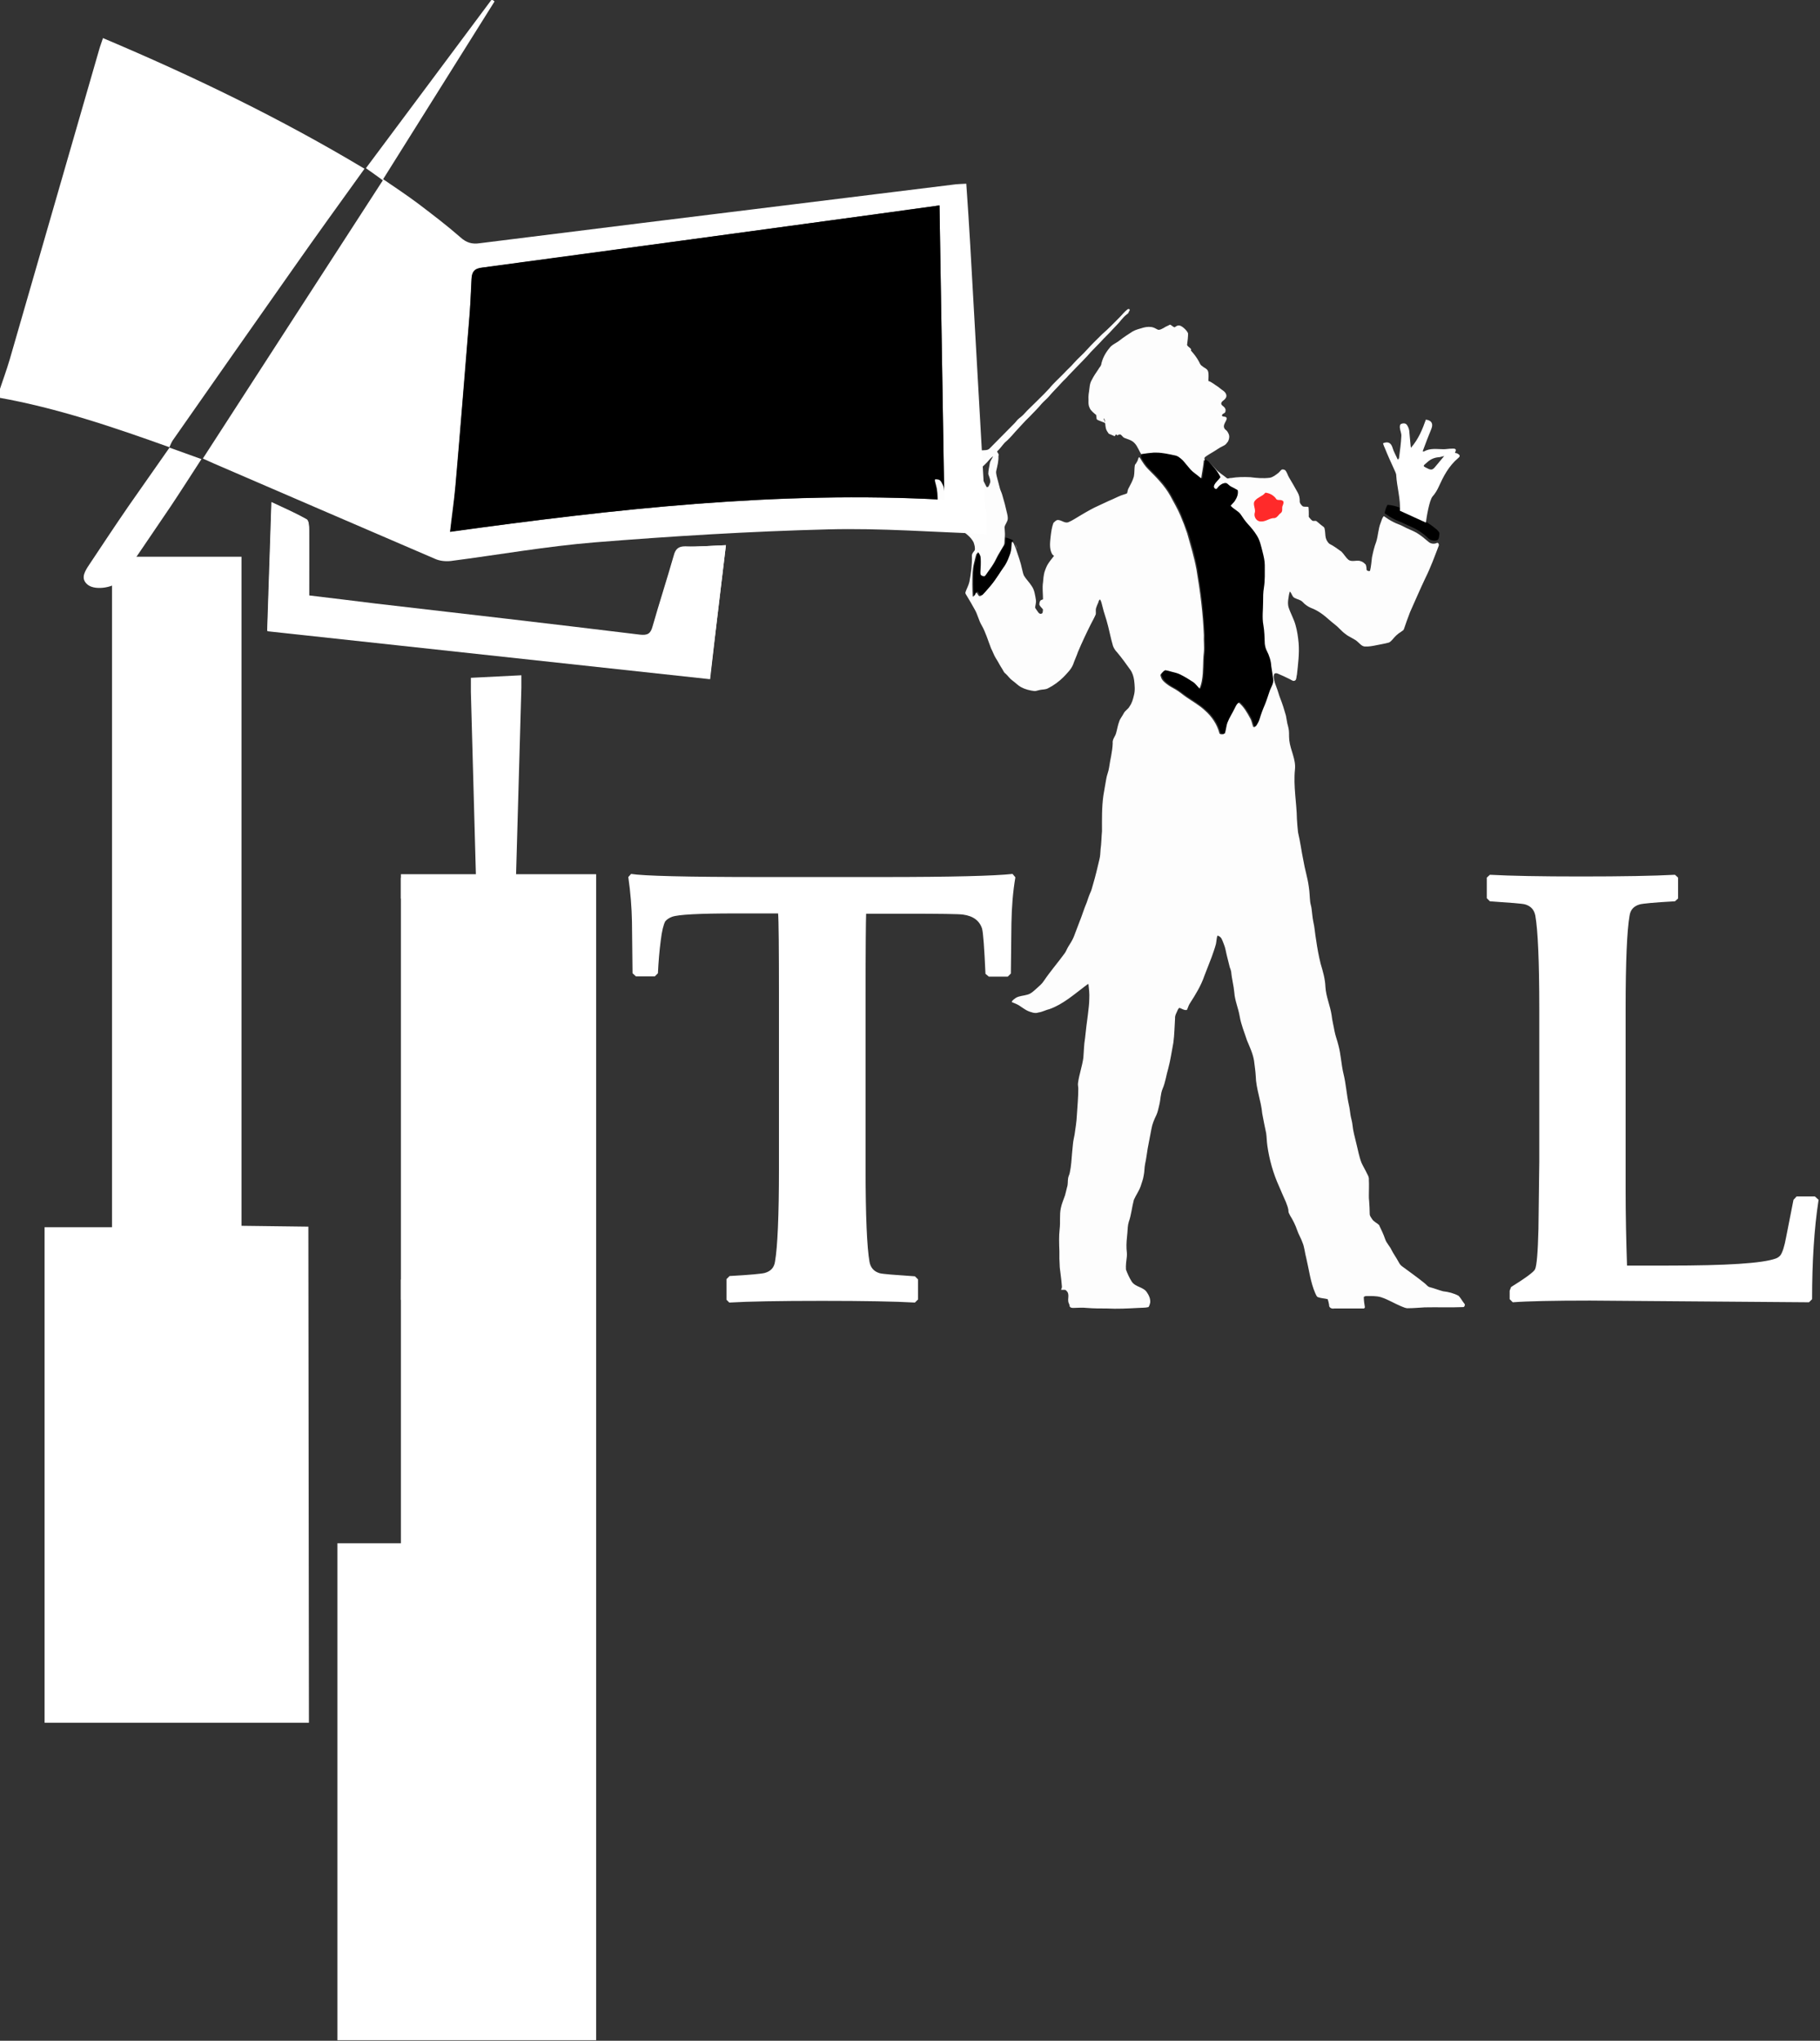 <?xml version="1.0" encoding="utf-8"?>
<!-- Generator: Adobe Illustrator 24.3.0, SVG Export Plug-In . SVG Version: 6.00 Build 0)  -->
<svg version="1.1" xmlns="http://www.w3.org/2000/svg" xmlns:xlink="http://www.w3.org/1999/xlink" x="0px" y="0px"
	 viewBox="0 0 645.1 723.2" style="enable-background:new 0 0 645.1 723.2;" xml:space="preserve">
<rect x="0" y="0" width="645.1" height="723.2" fill="#333333" stroke="none"/>
<style type="text/css">
	.st0{display:none;}
	.st1{display:inline;fill:#FF0000;}
	.st2{display:inline;}
	.st3{fill:#FFFFFF;}
	.st4{opacity:0.99;}
	.st5{fill:#FF2A2A;}
	.st6{opacity:0.99;fill:#FFFFFF;}
</style>
<g id="Calque_3">
</g>
<g id="Calque_1" class="st0">
	<g id="Calque_2_1_">
		<rect x="-55.9" y="-44.8" class="st1" width="739" height="796"/>
	</g>
	<g id="Calque_1_1_" class="st2">
		<polygon points="16.2,610.8 16.2,435.2 40.2,435.2 40.2,197.6 86.1,197.6 86.1,434.6 109.8,434.9 110,610.8 		"/>
		<polygon points="120.1,723.2 120.1,547.1 142.5,547.1 142.5,310.1 211.8,310.1 211.8,723.2 		"/>
		<g>
			<path d="M360.4,311.2c-0.9,5.3-1.3,10.7-1.4,16.3l-0.2,17.8l-1.1,1.1H351l-1.2-1c-0.4-9.1-0.8-14.4-1.2-16
				c-0.9-2.8-3.1-4.5-6.8-5c-1.4-0.2-8.1-0.3-20.1-0.3h-14.3c-0.1,2.5-0.2,12.4-0.2,29.7v60.6c0,16.9,0.5,28,1.4,33.1
				c0.4,2.1,1.6,3.4,3.6,4c1.1,0.3,5.2,0.6,12.5,1.1l1.1,1.1v7.1l-1.1,1.1c-7-0.4-18-0.6-32.9-0.6c-15.2,0-26.2,0.2-32.9,0.6l-1-1
				v-7.3l1.1-1.1c7.3-0.4,11.4-0.8,12.5-1.1c2.1-0.6,3.3-1.9,3.6-4c0.9-5.1,1.4-16.1,1.4-33.1v-60.6c0-17.6-0.1-27.5-0.3-29.7h-15.3
				c-12.7,0-20.2,0.4-22.3,1.2c-1.1,0.4-1.9,1-2.4,1.6c-0.6,1.1-1.2,3.4-1.6,6.8c-0.5,3.8-0.8,7.6-1,11.6l-1.1,1.1h-6.7l-1.2-1.1
				l-0.2-18.2c-0.1-5.1-0.5-10.4-1.3-15.9l1-1.1c4.2,0.7,19.5,1.1,45.9,1.1h43.2c24.3,0,39.6-0.4,45.9-1.1L360.4,311.2z"/>
			<path d="M645.1,425.5c-1.6,10.4-2.3,22.1-2.3,35.2l-1.1,1.1l-77.6-0.6c-13,0-22.1,0.2-27.4,0.6l-1.1-1.1v-3l0.5-1.3
				c5.3-3.3,8.1-5.4,8.5-6.3c0.6-1.3,1-6,1.2-14.2l0.3-23.9v-54.1c0-16.9-0.5-28-1.4-33.1c-0.4-2.1-1.6-3.4-3.6-4
				c-1.1-0.3-5.2-0.6-12.5-1.1l-1.1-1.1v-7.3l1.1-1c7.3,0.4,18.1,0.6,32.2,0.6c14.7,0,25.8-0.2,33.4-0.6l1.1,1v7.4l-1.1,1
				c-7.3,0.4-11.4,0.8-12.5,1.1c-2.1,0.6-3.3,1.9-3.6,4c-0.9,5.1-1.4,16.1-1.4,33.1v63.8c0,9.3,0.2,18.4,0.5,27.1h14.5
				c20.8,0,33.5-0.8,38.2-2.5c0.8-0.3,1.3-0.7,1.7-1.2c0.7-1,1.4-3.1,2-6.4l2.6-13.2l1.1-1.2h6.5L645.1,425.5z"/>
			<path d="M193.2,324.8c0.4-2.1,1.6-3.4,3.6-4c1.1-0.3,5.2-0.6,12.5-1.1l1.1-1.1v-7.3l-1.1-1c-5.7,0.4-14.4,0.6-25.9,0.6
				c0.6-22.3,1.3-44.6,1.9-67c0-1.3,0-2.6,0-4.4c-6.2,0.3-12,0.6-17.9,0.9c0,2.1,0,3.5,0,5c0.6,21.8,1.2,43.7,1.8,65.5
				c-11.3-0.1-19.8-0.3-25.5-0.6l-1.1,1v7.3l1.1,1.1c7.3,0.4,11.4,0.8,12.5,1.1c2.1,0.6,3.3,1.9,3.6,4c0.9,5.1,1.4,16.1,1.4,33.1
				v56.5c0,16.9-0.5,28-1.4,33.1c-0.4,2.1-1.6,3.4-3.6,4c-1.1,0.3-5.2,0.6-12.5,1.1l-1.1,1.1v7.1l1,1.1c7.1-0.4,18.1-0.6,32.9-0.6
				c14.9,0,25.9,0.2,33,0.6l1-1.1v-7.1l-1.1-1.1c-7.3-0.4-11.4-0.8-12.5-1.1c-2.1-0.6-3.3-1.9-3.6-4c-0.9-5.1-1.4-16.1-1.4-33.1
				v-56.5C191.8,341,192.3,330,193.2,324.8z"/>
		</g>
		<g>
			<path class="st3" d="M257.8,193.4c-5.3,0.2-9.8,0.6-14.3,0.6c-2.5,0-3.5,1-4.1,3.3c-2.4,8.4-5.1,16.7-7.5,25.1
				c-0.7,2.6-1.8,3.2-4.5,2.9c-31.2-3.8-62.3-7.3-93.5-11c-8.1-0.9-16.1-1.9-23.8-2.9c0-8.2,0-15.8,0-23.4c0-1.2-0.1-3.2-0.8-3.6
				c-3.9-2.2-8-4-12.5-6.1c-0.5,15.6-1,30.4-1.5,45.6c52.5,5.7,104.5,11.3,156.9,17C254,224.9,255.9,209.4,257.8,193.4z"/>
			<path d="M350.3,189.4c-18.8-0.6-37.5-2.1-56.3-1.6c-27.6,0.7-55.2,2.4-82.7,4.6c-17.1,1.4-34,4.4-51,6.6c-1.9,0.2-4,0-5.7-0.8
				c-26.1-11.2-52.2-22.5-78.2-33.7c-1.2-0.5-2.4-1.1-4-1.8c21.3-32.9,42.4-65.6,63.8-98.6c-1.9-1.4-3.6-2.6-6-4.3
				c14.9-20,29.8-39.9,44.6-59.8c0.4,0.2,0.7,0.5,1,0.7c-13.1,20.9-26.2,41.8-39.5,63c4.4,3,8.6,5.8,12.6,8.8
				c5,3.8,10,7.6,14.8,11.8c2.1,1.9,4.1,2.5,6.8,2.1c38.2-4.8,76.4-9.5,114.6-14.2c18.1-2.2,36.2-4.5,54.3-6.7
				c1-0.1,2.1-0.1,3.6-0.2c0.5,7.3,1,14.5,1.4,21.7c1.7,30.7,3.5,61.3,5.2,92c0.1,1.3,0.5,2.6,0.7,3.9
				C350.3,185.1,350.3,187.3,350.3,189.4z M335.2,177.4c-0.6-34.8-1.1-69.4-1.7-104.3c-7.5,1-14.2,1.9-21,2.9
				c-47,6.4-94.1,12.9-141.1,19.2c-2.8,0.4-3.6,1.5-3.8,3.9c-0.2,5.1-0.4,10.2-0.9,15.3c-1.6,19.4-3.1,38.8-4.8,58.1
				c-0.5,5.4-1.3,10.7-1.9,16.3C218.4,180.6,276.2,174.1,335.2,177.4z"/>
			<path d="M60.6,158.7c-19.8-7.1-39.8-13.9-60.6-17.6c0-0.5,0-1.1,0-1.6c1.3-4,2.8-8,4-12.1C14.6,90.8,25.1,54.2,35.7,17.6
				c0.3-1.1,0.8-2.3,1.3-3.9c32,13.5,63,28.5,92.7,46.3c-8.7,12.1-17.1,23.7-25.3,35.4c-14.3,20.3-28.5,40.6-42.7,60.9
				c-0.5,0.8-0.8,1.6-1.2,2.5C60.5,158.8,60.6,158.7,60.6,158.7z"/>
			<path d="M257.8,193.4c-1.9,16-3.8,31.4-5.7,47.3c-52.3-5.7-104.4-11.3-156.9-17c0.5-15.1,1-30,1.5-45.6c4.5,2.1,8.6,3.9,12.5,6.1
				c0.7,0.4,0.8,2.4,0.8,3.6c0.1,7.6,0,15.2,0,23.4c7.7,0.9,15.7,1.9,23.8,2.9c31.2,3.6,62.4,7.2,93.5,11c2.7,0.3,3.8-0.3,4.5-2.9
				c2.4-8.4,5.1-16.7,7.5-25.1c0.6-2.3,1.6-3.3,4.1-3.3C248,194.1,252.5,193.7,257.8,193.4z"/>
			<path d="M60.5,158.8c3.6,1.3,7.2,2.6,11.4,4.1c-3.7,5.7-7.2,11.2-10.8,16.6c-5.8,8.6-11.7,17.2-17.6,25.9c-2,3-9,4.2-11.8,2.1
				c-2.6-2-1.4-4.3-0.1-6.4c4.8-7.2,9.6-14.5,14.5-21.6c4.8-6.9,9.7-13.8,14.5-20.7C60.6,158.7,60.5,158.8,60.5,158.8z"/>
			<path class="st3" d="M335.2,177.4c-58.9-3.3-116.7,3.3-175.1,11.3c0.7-5.6,1.5-10.9,1.9-16.3c1.7-19.4,3.2-38.7,4.8-58.1
				c0.4-5.1,0.6-10.2,0.9-15.3c0.1-2.4,0.9-3.6,3.8-3.9c47.1-6.3,94.1-12.7,141.1-19.2c6.8-0.9,13.5-1.8,21-2.9
				C334,108,334.6,142.6,335.2,177.4z"/>
		</g>
		<path class="st4" d="M421.5,118.4c-0.5-1.2-2.2-2.6-2.9-2.7c-0.6-0.2-1.2,0.1-1.7,0.5c-0.4,0.4-1.6-1.1-1.9-0.8
			c-0.7,0.4-1.4,0.6-2.1,1.1c-0.6,0.3-1.2,0.7-1.9,0.7c-0.6-0.2-1.1-0.6-1.7-0.8c-1.1-0.4-2.4-0.3-3.6,0c-1.3,0.4-2.7,0.7-3.9,1.4
			c-1.5,1-3,1.9-4.5,3.1c-1.2,1-2.8,1.5-3.7,2.8c-1.4,1.7-2.5,3.7-2.9,5.9c-0.2,0.6-0.7,1-1,1.6c-0.9,1.3-1.7,2.5-2.4,3.9
			c-0.7,1.2-0.7,2.7-0.9,4c-0.1,0.6-0.2,1.3-0.2,1.9c0.1,1.3-0.2,2.6,0.4,3.8c0.3,0.9,1.5,1.9,2.4,2.6c0.2-0.4,0.3,0.1,0.5-0.3
			c0.1,0-0.8-1-0.7-1c0.1,0.9,0.2,1.8,0.3,2.7c0.3,0.6,2.7,1,3.1,1.6l-0.6-1.7l0.2-0.1c0.4,1.1,0.3,2.4,0.6,3.6
			c0.2,0.7,0.6,1.2,1,1.8c0.6,0.3,1.3,0.5,1.9,0.8c0.3,0.5,0.5-0.9,0.8-0.4c0.2-0.6,0.2,0.7,0.5,0.1c0.3-0.2,0.7-0.3,1-0.2
			c0.5,0.3,0.8,1,1.4,1.2c1.2,0.5,2.6,0.8,3.5,1.8c1.2,1.2,1.6,2.9,2.6,4.2c1.4-0.2,2.8-0.4,4.2-0.5c2.5-0.2,4.9,0.5,7.2,1
			c1.1,0.2,1.9,1,2.7,1.7c1,1,1.9,2.2,2.8,3.3c0.9,1,2.1,1.7,3.1,2.6c0.3,0.2,0.6,0.6,1,0.6c0.3-2.3,0.8-4.5,1-6.8
			c0.5-0.1,0.9,0.3,1.3,0.7c1.6,1.7,3.2,3.4,4.2,5.6c-0.7,0.9-1.6,1.7-2.2,2.8c-0.2,0.4-0.2,1,0.2,1.2c0.4,0.3,1,0.1,1.2-0.4
			c0.7-0.9,1.7-1.8,2.9-1.5c0.6,0.4,1,0.9,1.6,1.2c0.8,0.4,1.6,0.8,2.4,1.3c0.4,1.4-0.3,2.7-1,3.8c-0.4,0.6-1,1.1-1.5,1.7
			c1,1.2,2.5,1.8,3.5,3c0.9,1.2,1.6,2.4,2.6,3.5c1.2,1.3,2.3,2.6,3.2,4.1c1.1,1.7,1.5,3.8,2,5.7c0.4,1.6,0.8,3.1,0.8,4.8
			c0,2.6,0.1,5.3-0.3,7.9c-0.3,1.7-0.3,3.5-0.3,5.2c0,2.7-0.3,5.4,0.1,8.1c0.4,2.2,0.4,4.4,0.5,6.6c0.1,0.9,0.3,1.7,0.7,2.5
			c1,1.7,1.5,3.6,1.6,5.5c0.1,1.6,0.4,3.1,0.7,4.6c0.2,1.5-0.7,2.7-1.2,4c-0.6,1.7-1.1,3.4-1.8,5.1c-0.7,1.6-1.2,3.3-1.8,4.9
			c-0.3,1-0.7,1.9-1.4,2.7c-0.1,0-0.3-0.1-0.5-0.1c-0.4-1-0.5-2.1-1.1-3.1c-1.1-2-2.2-4-4-5.5c-1,0.3-1.3,1.3-1.8,2.1
			c-0.8,1.7-1.9,3.3-2.6,5.1c-0.5,1.3-0.5,2.7-1,4c-0.5,0-1.3,0.2-1.5-0.4c-0.8-3.1-2.7-5.9-5.1-8c-2-1.9-4.4-3.2-6.7-4.8
			c-1.3-0.9-2.4-1.9-3.8-2.7c-1.1-0.6-2.2-1.2-3.2-2c-0.7-0.6-1.5-1.2-1.8-2.1c-0.1-0.4-0.4-0.8-0.2-1.2c0.3-0.5,0.8-0.9,1.2-1.3
			c0.7,0.1,1.4,0.4,2.1,0.5c1.1,0.3,2.2,0.5,3.2,1c1.6,0.8,3.2,1.6,4.6,2.7c0.9,0.7,1.6,1.7,2.5,2.5c0.5-1,0.8-2.1,1-3.2
			c0.6-3.3,0.3-6.7,0.7-10c0.2-2-0.1-4.1,0-6.1c-0.3-7.8-1.3-15.5-2.6-23.2c-0.8-4.4-2.1-8.6-3.3-12.9c-0.7-2.1-1.5-4.2-2.4-6.3
			c-1-2.4-2.4-4.7-3.6-7c-2-3.6-5-6.6-7.9-9.5c-1.1-1.1-1.9-2.4-2.7-3.7c-0.1-0.2-0.2-0.3-0.4-0.5c-0.4,0.3-0.4,0.9-0.6,1.3
			c-0.2,0.4-0.6,1.1-0.9,1.4c-0.3,1.4-0.1,2.8-0.4,4.2c-0.4,1.4-1.1,2.7-1.8,4c-0.4,0.6-0.4,1.3-0.6,1.9c-0.3,0.2-0.7,0.3-1,0.4
			c-1.5,0.4-2.9,1.2-4.3,1.8c-1.5,0.6-3,1.4-4.6,2.1c-2.3,1-4.5,2.3-6.7,3.6c-1.4,0.8-2.8,1.8-4.3,2.4c-1.4,0.4-2.5-1-3.9-0.8
			c-0.5,0.2-0.9,0.6-1.3,1c-0.6,1.6-0.8,3.2-1,4.9c-0.2,1.9-0.5,4.1,0.4,5.9c0.1,0.4,0.5,0.6,0.8,0.9c-0.6,0.8-1.3,1.6-1.9,2.5
			c-0.7,1-1.1,2.1-1.5,3.3c-0.3,1.2-0.4,2.4-0.5,3.6c-0.3,2,0,4,0,6c-0.3,0.1-0.6,0.2-0.9,0.4c-0.3,0.4-0.4,1-0.4,1.5
			c0.3,0.7,0.9,1.1,1.3,1.7c-0.1,0.4,0,1.3-0.4,1.4c-0.7,0.4-1.2-0.2-1.5-0.7c-0.3-0.5-0.7-0.9-0.9-1.4c0.1-0.9,0.4-1.7,0.3-2.6
			c-0.3-1.7-0.5-3.6-1.5-5c-0.8-1.3-2-2.4-2.8-3.8c-0.3-0.7-0.4-1.4-0.6-2.1c-0.5-2.5-1.4-4.9-2.2-7.3c-0.2-0.6-0.5-1.1-0.7-1.7
			c-0.1-0.3-0.3-0.6-0.7-0.8c-0.2,0.2-0.5,0.4-0.5,0.7c-0.1,1.3-0.1,2.6-0.5,3.8c-0.5,1.4-1,2.9-1.8,4.1c-1.8,2.5-3.3,5.2-5.3,7.5
			c-0.8,0.9-1.6,1.9-2.4,2.7c-0.2,0.1-0.4,0.4-0.6,0.4c-0.8,0.3-0.9-0.5-1.2-0.9c-0.1-0.3-0.5-0.2-0.8-0.1c-0.2,0.4-0.3,0.8-0.5,1.2
			c-0.1,0-0.2,0-0.3,0c-0.2-2.7-0.2-5.4-0.1-8.1c0.1-1.2,0.2-2.4,0.5-3.6c0.3-1.1,0.5-2.3,0.9-3.4c0.1-0.1,0.2-0.2,0.2-0.2
			c0.5,0.6,0.9,1.3,0.9,2.1c0.1,1.7-0.1,3.4-0.1,5c0,0.3,0,0.7,0.2,1c0.4,0.3,0.9,0.5,1.4,0.4c0.5-0.5,0.9-1.1,1.3-1.7
			c0.8-1.1,1.6-2.2,2.3-3.4c0.7-1.2,1.2-2.5,2-3.7c0.5-0.9,1.1-1.8,1.6-2.7c0.2-0.7,0.1-1.5,0.2-2.2c0.2-1.2,0.1-2.4,0-3.6
			c-0.2-0.9,0.5-1.6,0.8-2.4c0.5-0.9,0.3-1.9,0.1-2.8c-0.5-2.3-1.1-4.6-1.8-6.9c-0.2-0.7-0.6-1.4-0.8-2.2c-0.4-1.4-0.7-2.8-1.1-4.2
			c-0.1-0.6-0.3-1.2-0.2-1.8c0.4-1.8,0.9-3.6,0.8-5.4c0.3-0.7-0.3-1.1-0.5-1.6c1-0.9,1.8-2.1,2.7-3.1c1.3-1.1,2.5-2.4,3.6-3.7
			c1.8-1.9,3.4-3.8,5.3-5.6c1.4-1.5,2.9-2.9,4.2-4.5c0.8-0.9,1.7-1.6,2.5-2.5c1.5-1.8,3.1-3.3,4.6-5c0.8-0.9,1.7-1.6,2.4-2.5
			c0.9-1,1.9-1.9,2.8-2.9c1.7-1.8,3.5-3.5,5.1-5.4c1.1-1.2,2.3-2.3,3.4-3.5c1.4-1.6,3-3,4.4-4.6c1-1.1,2.1-2.1,3-3.3
			c0.6-0.7,1.2-1.4,2-2c0.3-0.2,0.7-0.5,0.7-0.9c0.6-0.7,0.3-1-0.1-1l0,0c-0.1,0-0.2,0.1-0.3,0.1c-1.1,0.8-1.9,1.9-2.9,2.9
			c-2,2-4,4.1-6.1,5.9c-1.8,1.8-3.7,3.6-5.4,5.5c-1.5,1.7-3.2,3.1-4.7,4.8c-1,1.2-2.2,2.2-3.3,3.4c-1.8,1.9-3.8,3.6-5.4,5.6
			c-2.5,2.7-5.2,5.2-7.8,7.8c-0.9,1-1.7,1.9-2.8,2.7c-0.7,0.5-1.1,1.2-1.7,1.8c-3,3-5.9,6-8.8,8.9c-0.7,0.8-2,0.6-3,0.7
			c-1.8,0-3.5-0.8-5.2-0.5c-0.5,0.1-0.8,0.5-1.2,0.8c-0.4,1.6-0.3,3.3-0.7,4.8c-0.8,0.6-1.6,1-2.5,1.6c-0.8,0.9-0.5,2.2-0.6,3.3
			c-0.5,0.6-1.4,0.9-2,1.5c-0.1,1.6,0.2,3.2,0.6,4.7c0,0.2,0.2,0.6,0,0.7c-0.4-0.2-1-0.8-1.4-1c-0.2-1.1,0-2.3-0.5-3.4
			c-0.4-0.8-0.7-1.7-1.5-2.1c-0.4-0.1-0.9-0.2-1.4-0.1c-0.1,0.8,0.3,1.5,0.4,2.2c0.5,1.7,0.5,3.5,0.6,5.2c1.7,1.7,3.3,3.5,4.8,5.4
			c0.6,0.9,0.9,1.9,1.5,2.8c0.6,0.8,1.1,1.6,1.9,2.2c1.6,1.3,3.5,2.5,4.5,4.5c0.3,0.9,0.6,1.9,0.4,2.8c-0.4,0.6-1,1.1-1,1.9
			c0.1,3.1-0.3,6.2-0.9,9.3c-0.3,1.3-1,2.5-1.4,3.7c-0.1,0.4,0.2,0.8,0.4,1.1c1,1.7,2,3.3,2.9,5c1,1.7,1.4,3.8,2.4,5.5
			c1.5,2.6,2.3,5.5,3.4,8.3c0.6,1.1,1,2.4,1.7,3.5c0.8,1.2,1.4,2.5,2.2,3.7c0.4,0.6,0.6,1.3,1.2,1.7c0.9,0.8,1.5,1.8,2.5,2.5
			c1,0.7,1.9,1.7,3,2.3c1.5,0.8,3.1,1.2,4.8,1.4c0.6,0,1.3-0.3,1.9-0.4c1-0.2,2-0.1,2.9-0.6c2-1,3.9-2.4,5.5-4
			c1.3-1.4,2.7-2.7,3.4-4.5c0.5-1.5,1.2-2.9,1.7-4.4c1.4-3.3,2.9-6.5,4.5-9.7c0.6-1.2,1.3-2.4,1.8-3.6c0.1-0.8-0.1-1.5,0.1-2.2
			c0.2-0.7,0.5-1.3,0.8-2c0.1-0.4,0.2-0.8,0.6-1.1c0.2,0.3,0.4,0.7,0.5,1.1c0.5,2.1,1.1,4.2,1.8,6.3c0.9,3,1.4,6.1,2.3,9.1
			c0.3,0.8,0.8,1.6,1.4,2.2c1.7,2,3.2,4.1,4.7,6.2c0.8,1.1,1.2,2.4,1.4,3.8c0.2,1.8,0.4,3.6-0.1,5.4c-0.3,1.3-0.7,2.7-1.5,3.8
			c-0.5,1-1.6,1.5-2.1,2.5c-0.5,1-1.3,1.9-1.6,2.9c-0.5,1.3-0.7,2.7-1.1,4.1c-0.3,1.2-1.4,2.2-1.2,3.6c-0.1,3-0.9,5.8-1.3,8.7
			c-0.2,1.4-0.8,2.6-1,4c-0.3,1.9-0.7,3.8-1,5.8c-0.6,4.2-0.5,8.5-0.5,12.7c-0.2,2.1-0.2,4.3-0.5,6.4c-0.1,1.2-0.1,2.4-0.4,3.5
			c-0.7,3-1.4,6-2.3,9c-0.3,1-0.5,2-1,3c-0.5,1.1-0.8,2.2-1.2,3.3c-1,2.3-1.7,4.8-2.7,7.2c-0.7,1.7-1.2,3.3-1.9,5
			c-0.5,1.2-1.2,2.3-1.9,3.4c-0.5,0.8-0.8,1.7-1.3,2.4c-2.4,3.3-5.1,6.4-7.4,9.8c-0.7,1.1-1.7,1.9-2.6,2.7c-1,0.9-2,1.9-3.3,2.2
			c-1.3,0.4-2.8,0.4-4,1.1c-0.5,0.4-1.3,0.8-1.5,1.5c0.9,0.4,1.8,0.7,2.6,1.2c1.4,0.9,2.7,2,4.4,2.4c0.8,0.3,1.7,0.4,2.5,0.1
			c1.4-0.2,2.6-0.9,3.9-1.2c4.8-1.7,8.7-5.2,12.7-8.2c0.4-0.2,0.6-0.6,1.1-0.7c0.2,1.7,0.4,3.4,0.3,5.2c0,1.9-0.3,3.8-0.5,5.7
			c-0.4,2.8-0.7,5.5-1,8.3c-0.4,2.3-0.4,4.6-0.6,6.9c-0.4,3-1.5,6-1.9,9c-0.1,0.7,0.1,1.3,0.1,2c0,3.1-0.3,6.2-0.5,9.4
			c-0.1,2.3-0.5,4.6-0.8,6.8c-0.2,1.1-0.5,2.3-0.6,3.5c-0.1,1-0.2,2-0.3,3.1c-0.2,2.3-0.3,4.6-0.8,6.9c-0.1,0.7-0.5,1.3-0.6,2
			c-0.2,1.1,0,2.2-0.4,3.3c-0.2,1-0.5,1.9-0.7,2.8c-0.5,1.5-1.2,3-1.5,4.6c-0.5,2.4-0.1,4.9-0.4,7.3c-0.3,2.6-0.2,5.2-0.1,7.9
			c0,0.9,0,1.7,0,2.6c0,0.7,0.1,1.5,0.1,2.3c0,1,0.2,2,0.3,3c0.2,1.6,0.4,3.1,0.5,4.7c0,0.4-0.2,0.7-0.3,1.1c0.4,0,0.9,0,1.3,0
			c0.5,0,0.7,0.5,1,0.8c0.7,1.3-0.2,2.8,0.5,4.1l0.2,0.5c-0.1,0.9,0.8,1,1.3,1c1.6,0,3.2-0.2,4.8,0c2.4,0.2,4.7,0.2,7.1,0.2
			c3.7,0.2,7.5,0,11.2-0.2c1.2-0.1,2.5,0,3.6-0.3c0.3-0.5,0.5-1.1,0.6-1.6c0.1-1.3-0.4-2.5-1.1-3.5c-1.2-2.1-4.2-1.9-5.5-4
			c-0.8-1.3-1.5-2.8-2-4.2c-0.1-1.5,0.1-3,0.3-4.5c0.1-0.9,0-1.9-0.1-2.8c-0.1-1.9,0.1-3.8,0.3-5.7c0.1-1.3,0.1-2.6,0.5-3.9
			c0.9-2.5,1.1-5.2,1.8-7.8c0.7-1.6,1.8-3.1,2.4-4.8c0.4-1.3,0.9-2.5,1.1-3.9c0.3-1.3,0.2-2.7,0.5-4.1c0.4-1.8,0.6-3.6,0.9-5.4
			c0.4-2.3,0.9-4.5,1.3-6.8c0.3-1.8,1-3.5,1.8-5.1c0.5-1.1,0.7-2.3,1-3.5c0.5-1.9,0.4-3.9,1.2-5.8c1-2.3,1.3-4.9,2-7.2
			c0.8-3,1.2-6,1.8-9.1c0.4-2.9,0.4-5.8,0.6-8.6c-0.1-1.1,0.6-2.1,1-3.1c0.2-0.3,0.3-0.7,0.7-0.6c0.8,0.3,1.6,0.9,2.5,0.7
			c0.4-0.8,0.6-1.7,1.1-2.4c2-3.1,3.9-6.2,5.1-9.7c0.9-2.2,1.7-4.5,2.6-6.7c0.5-1.5,1.1-3,1.5-4.6c0.2-1,0.2-1.9,0.5-2.9
			c0.6,0,1.1,0.5,1.4,0.9c0.4,0.7,0.6,1.4,0.9,2.1c0.5,1.2,0.7,2.5,1,3.8c0.4,1.5,0.7,2.9,1.1,4.4c0.2,0.5,0.4,1,0.5,1.6
			c0.2,2.5,0.9,4.9,1.1,7.3c0.2,2.9,1.4,5.5,1.9,8.4c0.5,3,1.7,5.8,2.6,8.6c1,2.4,2.1,4.7,2.5,7.2c0.2,1.8,0.5,3.5,0.6,5.4
			c0.1,4.5,1.9,8.8,2.3,13.3c0.4,2.3,0.9,4.6,1.4,7c0.2,1.4,0.2,2.9,0.4,4.3c0.7,5,2.1,10,4.2,14.6c0.8,1.9,1.6,3.7,2.4,5.5
			c0.4,1.1,0.9,2.2,0.9,3.3c0,0.5,0.4,1,0.6,1.5c1,1.6,1.9,3.4,2.5,5.2c0.5,1.5,1.4,2.9,1.9,4.4c0.7,1.7,0.8,3.6,1.3,5.4
			c1,4.2,1.5,8.6,3.2,12.5c0.3,0.5,0.4,1.2,1,1.4c1.1,0.4,2.3,0.4,3.4,0.7c0.2,0.6,0.4,1.3,0.5,2c-0.1,1,0.9,1.5,1.8,1.3
			c3.5,0,7.1,0,10.6,0c0.1-0.1,0.2-0.3,0.3-0.4c-0.2-1.2-0.4-2.4-0.4-3.7c0.3-0.2,0.5-0.3,0.9-0.3c1.8,0,3.5-0.1,5.2,0.4
			c2.5,0.8,4.7,2.2,7.1,3.2c0.8,0.3,1.7,0.8,2.6,0.7c1.9,0,3.8-0.2,5.8-0.3c4.5-0.1,9.1,0.1,13.7-0.1c0.3,0,0.4-0.4,0.5-0.6
			c0.1-0.3-0.1-0.6-0.3-0.8c-0.7-0.9-1.2-1.9-1.9-2.6c-1.7-0.9-3.6-1.4-5.5-1.6c-1.5-0.4-3-1-4.5-1.4c-0.9-0.1-1.4-1-2.1-1.5
			c-2.6-2.1-5.3-4-8-6c-0.7-0.5-1-1.2-1.4-1.9c-0.7-1.3-1.6-2.5-2.3-3.9c-0.6-1.3-1.7-2.3-2.2-3.7c-0.6-1.8-1.4-3.4-2.2-5.1
			c-0.7-0.7-1.8-1.1-2.4-2c-0.4-0.6-0.9-1.2-0.9-1.9c0-1.5-0.1-3-0.2-4.5c-0.1-0.7-0.1-1.4-0.1-2.1c0-1.8,0.1-3.6,0-5.4
			c0.1-0.8-0.2-1.5-0.6-2.2c-0.6-1.3-1.4-2.6-2-3.9c-0.9-2.3-1.3-4.8-1.9-7.1c-0.5-2.1-1.1-4.2-1.3-6.3c-0.1-1.2-0.5-2.3-0.7-3.5
			c-0.2-1.2-0.3-2.5-0.6-3.7c-0.8-3.6-1-7.4-1.9-11c-0.8-3.3-0.9-6.8-1.8-10.1c-0.4-1.7-1.1-3.4-1.4-5.1c-0.3-1.8-0.8-3.6-1-5.5
			c-0.5-3.4-2-6.6-2.2-10.1c-0.1-2.8-0.9-5.5-1.7-8.2c-0.7-2.8-1.2-5.6-1.6-8.4c-0.4-2.2-0.5-4.4-1-6.5c-0.3-1.5-0.4-3-0.6-4.5
			c-0.1-0.9-0.4-1.7-0.5-2.5c-0.2-1.8-0.2-3.6-0.5-5.4c-0.4-3.1-1.4-6.1-1.9-9.2c-0.7-3.3-1.1-6.7-1.9-10c-0.2-1.6-0.3-3.2-0.4-4.7
			c-0.1-5.9-1.3-11.7-0.7-17.6c0.4-3.6-1.6-6.8-2-10.3c-0.1-0.9-0.1-1.7-0.1-2.6c0-1.2-0.3-2.3-0.6-3.4c-0.2-0.9-0.3-1.9-0.5-2.8
			c-0.6-2.1-1.2-4.1-2-6.1c-0.5-1.2-0.8-2.6-1.3-3.8c-0.4-1.1-0.9-2.3-1-3.5c-0.1-0.5,0-1,0.2-1.4c0.4-0.4,1-0.2,1.4,0
			c1.2,0.5,2.5,1.1,3.7,1.7c0.5,0.2,1,0.6,1.6,0.8c0.4,0,0.7-0.1,0.9-0.4c0.3-0.6,0.2-1.2,0.4-1.8c0.4-3.7,0.9-7.5,0.6-11.2
			c-0.2-2.2-0.5-4.3-1.1-6.4c-0.6-2.2-1.8-4.2-2.5-6.4c-0.2-0.8-0.2-1.7-0.1-2.5c0.2-1,0.2-2,0.6-3c0.7,0.7,0.8,1.9,1.7,2.3
			c0.9,0.5,2,0.6,2.8,1.4c0.8,0.9,1.8,1.6,2.9,2.1c2.5,0.9,4.6,2.5,6.6,4.3c1.2,1.1,2.6,2,3.7,3.2c0.6,0.6,1.2,1.2,1.9,1.7
			c1.4,1.2,3.3,1.7,4.6,3c0.7,0.6,1.3,1.4,2.3,1.5c1.5,0.1,2.9-0.2,4.4-0.5c1.4-0.3,2.8-0.5,4.2-0.9c0.5-0.2,0.9-0.7,1.3-1.1
			c0.9-1.1,1.8-2,3-2.7c0.3-0.3,0.8-0.4,1-0.9c0.7-2,1.4-4.1,2.2-6.1c1.8-4,3.5-8,5.4-12c1.9-3.8,3.3-7.7,4.8-11.6
			c0.1-0.4-0.2-1.1-0.7-0.9c-1,0.5-2.3,0.3-3.1-0.5c-1.3-1.1-2.6-2.2-4.1-3.1c-1.6-0.9-3.2-1.4-4.8-2.3c-1.1-0.6-2.3-0.9-3.4-1.5
			c-1.2-0.6-2.3-1.3-3.4-2.1c-0.6,0.6-0.8,1.5-1.1,2.3c-0.9,2.2-0.9,4.6-1.6,6.8c-0.7,1.8-1.1,3.6-1.5,5.5c-0.2,1.6-0.3,3.2-0.7,4.8
			c-0.4,0.2-0.9,0-1.2-0.3c0-0.6-0.1-1.3-0.3-1.9c-0.5-0.5-1-1-1.7-1.2c-1.4-0.6-3.1,0.4-4.4-0.5c-1-0.8-1.6-2-2.5-2.9
			c-1.4-1-2.7-2-4.3-2.8c-0.8-0.7-1.3-1.7-1.4-2.8c-0.1-0.9-0.1-1.7-0.3-2.6c-0.1-0.5-0.5-0.7-0.9-1c-0.7-0.5-1.4-1.2-2.1-1.7
			c-0.4,0-0.8,0-1.2,0c-0.5-0.3-0.9-0.8-1.3-1.3c-0.2-0.2-0.1-0.5-0.1-0.7c0-1,0-1.9-0.1-2.9c-0.7-0.3-1.6,0.1-2.2-0.4
			c-0.5-0.5-1-1.1-0.9-1.8c0-1-0.2-2-0.7-2.9c-1-1.8-2-3.6-3.1-5.4c-0.5-0.8-0.7-1.9-1.4-2.6c-0.4-0.2-0.9-0.4-1.3-0.1
			c-0.4,0.3-0.7,0.8-1.1,1.1c-0.9,0.7-1.9,1.5-3,1.7c-2.3,0.3-4.6,0.1-6.9-0.2c-2.3-0.1-4.6-0.1-6.9,0.3c-0.5-0.1-1.1,0.4-1.5,0
			c-1.3-1.1-2.8-1.9-3.9-3.2c-1-1.1-2-2.2-3.1-3.2c-0.2-0.2-0.6-0.2-0.9-0.2c0-0.3,0-0.6,0.2-0.8c1-0.8,2.2-1.4,3.3-2.1
			c1-0.6,1.9-1.3,3-1.8c1-0.5,1-0.5,1.9-1.7c0.6-1.4,0.5-2.2-0.1-3.2c-0.5-1-1.2-0.8-1.4-2c0-1.2,0.8-1.8,1-2.8
			c0.1-0.3-0.2-0.6-0.5-0.7c-0.4-0.1-1.1,0-1.2-0.5c0.4-1.1,1.4-0.3,1.3-2.1c-0.4-1.4-2-1.3-1.4-2.6c0.8-0.9,0.8-0.5,1.5-1.5
			c0.5-0.9,0-1.9-1-2.6c-0.9-0.6,0,0-1.7-1.3c-1.3-0.8-2.4-1.8-3.5-2.1c0-1.1,0.2-2.3-0.1-3.4c-0.3-1-1.4-1.2-2.1-1.9
			c-0.6-0.3-0.8-0.9-1.1-1.5c-0.8-1.5-1.8-2.8-2.9-4c0.6-0.8-1.7-1.4-1.3-2.3C421.7,119.2,421.5,118.4,421.5,118.4z M360.2,193
			c0.2,0.6,0.5,1.1,0.7,1.7C360.9,194.1,360.6,193.5,360.2,193z M352.5,161.9c-0.4,0.9-1.1,1.7-1.2,2.7c-0.2,1.2-0.5,2.4-0.5,3.6
			c0.3,1,0.8,1.9,0.7,2.9c-0.2,0.6-0.4,1.2-0.8,1.7c-0.1,0-0.4,0-0.5,0c-0.5-0.9-0.9-1.9-1.5-2.8c-0.5-0.9-1.2-1.6-1.8-2.4
			c0.9-1.1,1.8-2,2.8-2.9c0.9-0.8,1.6-1.9,2.5-2.6C352.3,162,352.4,161.9,352.5,161.9L352.5,161.9z M347.4,163.1
			c0.2,0,0.3,0,0.1,0.3c-0.5,0.6-1.1,1.2-1.7,1.7c-0.4-0.4-0.9-1.1-0.4-1.7c0.6-0.1,1.1-0.2,1.7-0.2
			C347.1,163.1,347.3,163.1,347.4,163.1z M449.1,175.3c0.7,0.2,1.4,0.5,2.1,0.8c0.8,0.3,1.1,1.1,1.7,1.7c0.7,0,1.4-0.1,2,0.3
			c0,0.6-0.5,1.1-0.5,1.7c0,0.6,0.2,1.4-0.3,1.9c-0.6,0.5-1.2,1.1-1.7,1.7c-0.6,0.1-1.2,0-1.7,0.2c-1.1,0.5-2.2,1-3.4,1.1
			c-0.6-0.1-1.2-0.5-1.6-1.1c-0.4-0.9-0.1-1.9,0-2.8c-0.4-0.9-0.7-2-0.3-3c0.9-0.6,1.8-1.3,2.8-1.8c0.3-0.2,0.5-0.5,0.7-0.7
			L449.1,175.3L449.1,175.3z"/>
		<path class="st3" d="M410.3,160.6c-0.3,0-0.6,0-0.9,0c-1.4,0.1-2.8,0.3-4.2,0.5c-0.4,0.4-0.3,0.9-0.1,1.4c0.8,1.3,1.6,2.6,2.7,3.7
			c2.9,2.9,5.9,5.8,7.9,9.5c1.2,2.3,2.7,4.6,3.6,7c0.8,2.1,1.6,4.2,2.4,6.3c1.3,4.2,2.5,8.5,3.3,12.9c1.3,7.7,2.2,15.4,2.6,23.2
			c-0.1,2.1,0.2,4.1,0,6.1c-0.4,3.3-0.1,6.7-0.7,10c-0.2,1.1-0.4,2.2-1,3.2c-0.9-0.8-1.5-1.8-2.5-2.5c-1.5-1-3-1.9-4.6-2.7
			c-1-0.5-2.1-0.7-3.2-1c-0.7-0.2-1.4-0.4-2.1-0.5c-0.5,0.4-0.9,0.8-1.2,1.3c-0.3,0.4,0,0.8,0.2,1.2c0.3,0.9,1.1,1.5,1.8,2.1
			c1,0.8,2.1,1.4,3.2,2c1.3,0.8,2.5,1.8,3.8,2.7c2.3,1.5,4.6,2.9,6.7,4.8c2.4,2.1,4.3,4.9,5.1,8c0.2,0.5,1,0.3,1.5,0.4
			c0.5-1.3,0.5-2.7,1-4c0.7-1.8,1.8-3.4,2.6-5.1c0.4-0.8,0.8-1.8,1.8-2.1c1.7,1.5,2.9,3.5,4,5.5c0.5,0.9,0.7,2,1.1,3.1
			c0.1,0,0.3,0.1,0.5,0.1c0.6-0.8,1.1-1.7,1.4-2.7c0.5-1.7,1.1-3.3,1.8-4.9c0.7-1.7,1.2-3.4,1.8-5.1c0.5-1.3,1.4-2.6,1.2-4
			c-0.2-1.6-0.5-3.1-0.7-4.6c-0.1-1.9-0.7-3.8-1.6-5.5c-0.4-0.8-0.6-1.6-0.7-2.5c-0.1-2.2-0.1-4.4-0.5-6.6c-0.5-2.7-0.1-5.4-0.1-8.1
			c0-1.8,0-3.5,0.3-5.2c0.4-2.6,0.3-5.3,0.3-7.9c0-1.6-0.4-3.2-0.8-4.8c-0.5-1.9-0.9-4-2-5.7c-0.9-1.5-2-2.8-3.2-4.1
			c-1-1.1-1.8-2.3-2.6-3.5c-0.9-1.2-2.5-1.8-3.5-3c0.5-0.6,1.1-1.1,1.5-1.7c0.7-1.1,1.3-2.4,1-3.8c-0.8-0.5-1.6-0.9-2.4-1.3
			c-0.6-0.3-1-0.9-1.6-1.2c-1.2-0.2-2.2,0.7-2.9,1.5c-0.1,0.5-0.8,0.8-1.2,0.4c-0.4-0.3-0.4-0.8-0.2-1.2c0.5-1.1,1.5-1.8,2.2-2.8
			c-1-2.1-2.6-3.9-4.2-5.6c-0.4-0.3-0.7-0.8-1.3-0.7c-0.2,2.3-0.6,4.6-1,6.8c-0.4-0.1-0.7-0.4-1-0.6c-1-0.9-2.2-1.6-3.1-2.6
			c-1-1.1-1.8-2.2-2.8-3.3c-0.8-0.7-1.6-1.5-2.7-1.7C414.5,161.2,412.5,160.6,410.3,160.6L410.3,160.6z M492.3,179.1
			c-0.5,0.9-0.9,2-1,3c1.1,0.8,2.2,1.5,3.4,2.1c1.1,0.6,2.3,0.9,3.4,1.5c1.6,0.8,3.3,1.4,4.8,2.3c1.5,0.9,2.8,1.9,4,3.1
			c0.9,0.7,2.1,0.9,3.1,0.5c0.6-0.5,0.6-1.4,0.7-2.1c0.1-0.7-0.5-1.1-0.9-1.6c-1.3-1.1-2.7-2.1-4.1-3c-1.1-0.8-2.2-1.6-3.3-2.4
			c-1.6-1.4-3.8-1.4-5.6-2.3C495.4,179.6,493.9,179.2,492.3,179.1L492.3,179.1z M357,190.8c-0.1,0.7,0,1.5-0.2,2.2
			c-0.5,0.9-1.1,1.8-1.6,2.7c-0.7,1.2-1.3,2.5-2,3.7c-0.7,1.2-1.5,2.3-2.3,3.4c-0.4,0.6-0.8,1.2-1.3,1.7c-0.5,0.1-1-0.1-1.4-0.4
			c-0.2-0.3-0.2-0.6-0.2-1c0.1-1.7,0.2-3.4,0.1-5c0-0.8-0.4-1.5-0.9-2.1c-0.1,0.1-0.2,0.2-0.2,0.2c-0.3,1.1-0.5,2.3-0.9,3.4
			c-0.4,1.2-0.5,2.4-0.5,3.6c-0.1,2.7-0.1,5.4,0.1,8.1c0.1,0,0.2,0,0.3,0c0.2-0.4,0.3-0.8,0.5-1.2c0.2-0.2,0.7-0.2,0.8,0.1
			c0.3,0.4,0.4,1.2,1.2,0.9c0.3,0.1,0.4-0.2,0.6-0.4c0.9-0.9,1.6-1.8,2.4-2.7c2-2.3,3.5-5,5.3-7.5c0.8-1.3,1.3-2.7,1.8-4.1
			c0.4-1.2,0.4-2.5,0.5-3.8c0-0.3,0.3-0.5,0.5-0.7v-0.1C358.9,191.4,357.9,190.9,357,190.8L357,190.8z"/>
		<path class="st5" d="M449,174.8c-1,1.4-3.3,1.7-4,3.4c-0.3,1.3,0.7,2.6,0.2,3.9c-0.3,1.4,0.8,3,2.3,2.9c1.7,0.1,3.1-1.3,4.8-1.2
			c1-0.2,1.4-1.3,2.2-1.8c0.7-0.6,0.4-1.5,0.5-2.2c0.2-0.7,1-2-0.2-2.3c-0.7-0.3-1.7,0.2-2.1-0.7C451.8,175.6,450.3,174.9,449,174.8
			L449,174.8z"/>
	</g>
	<path class="st2" d="M496.7,181.2c0.3-3.9-1.1-8.7-1.3-12.5c0-0.8-0.5-1.5-0.8-2.3c-1.1-2.4-2.2-4.8-3.2-7.3
		c-0.3-0.6-0.5-1.2-0.7-1.8c1.8-0.8,2.9-0.1,3.4,1.6c0.4,1.4,1.2,2.7,1.8,4.1c0.1,0,0.2-0.1,0.3-0.1c0.1-0.2,0.2-0.3,0.2-0.5
		c0.3-2.5,0.7-5.1,0.8-7.6c0.1-1-0.4-1.9-0.5-2.9c-0.1-0.4,0-1.2,0.3-1.4c0.8-0.4,1.7-0.4,2.2,0.3c0.4,0.6,0.7,1.3,0.8,2
		c0.2,1.8,0.3,3.6,0.5,5.4c0,0.2,0.1,0.4,0.1,0.7c2.7-3.1,4.1-6.6,5.3-10c2.1,0.3,2.7,1.5,1.9,3.4c-1,2.4-1.9,4.8-2.8,7.2
		c-0.1,0.2-0.1,0.4-0.2,0.7c0.2,0,0.3,0,0.4,0c2.3-1.3,4.6-0.8,7-0.8c0.9,0,1.8-0.2,2.8-0.2c1.6-0.1,1.8,0.2,1.2,1.5
		c0.3,0.1,0.8,0.1,1,0.3c0.5,0.3,1.1,0.7,0.3,1.4c-3.6,3-5.4,6.7-7.1,10.4c-0.5,1.1-1.2,2.3-2.1,3.3c-1.2,1.3-2.2,7.7-2.4,9.3
		 M512.4,161.8c-0.7,0.2-1.1,0.3-1.6,0.4c-1.7,0.1-3.1,0.6-4.4,1.8c-1.5,1.3-1.8,1.3-0.1,2.1c1.5,0.8,2,0.7,3.1-0.7
		C510.3,164.3,511.2,163.2,512.4,161.8z"/>
</g>
<g id="Calque_2">
	<g id="Calque_1_2_">
		<polygon class="st3" points="15.8,610.5 15.8,434.9 39.7,434.9 39.7,197.3 85.6,197.3 85.6,434.4 109.3,434.7 109.5,610.5 		"/>
		<polygon class="st3" points="119.6,723 119.6,546.9 142.1,546.9 142.1,309.8 211.3,309.8 211.3,723 		"/>
		<g>
			<path class="st3" d="M359.9,310.9c-0.9,5.3-1.3,10.7-1.4,16.3l-0.2,17.8l-1.1,1.1h-6.7l-1.2-1c-0.4-9.1-0.8-14.4-1.2-16
				c-0.9-2.8-3.1-4.5-6.8-5c-1.4-0.2-8.1-0.3-20.1-0.3H307c-0.1,2.5-0.2,12.4-0.2,29.7v60.6c0,16.9,0.5,28,1.4,33.1
				c0.4,2.1,1.6,3.4,3.6,4c1.1,0.3,5.2,0.6,12.5,1.1l1.1,1.1v7.1l-1.1,1.1c-7-0.4-18-0.6-32.9-0.6c-15.2,0-26.2,0.2-32.9,0.6l-1-1
				v-7.3l1.1-1.1c7.3-0.4,11.4-0.8,12.5-1.1c2.1-0.6,3.3-1.9,3.6-4c0.9-5.1,1.4-16.1,1.4-33.1v-60.6c0-17.6-0.1-27.5-0.3-29.7h-15.3
				c-12.7,0-20.2,0.4-22.3,1.2c-1.1,0.4-1.9,1-2.4,1.6c-0.6,1.1-1.2,3.4-1.6,6.8c-0.5,3.8-0.8,7.6-1,11.6l-1.1,1.1h-6.7l-1.2-1.1
				l-0.2-18.2c-0.1-5.1-0.5-10.4-1.3-15.9l1-1.1c4.2,0.7,19.5,1.1,45.9,1.1H313c24.3,0,39.6-0.4,45.9-1.1L359.9,310.9z"/>
			<path class="st3" d="M644.6,425.2c-1.6,10.4-2.3,22.1-2.3,35.2l-1.1,1.1l-77.6-0.6c-13,0-22.1,0.2-27.4,0.6l-1.1-1.1v-3l0.5-1.3
				c5.3-3.3,8.1-5.4,8.5-6.3c0.6-1.3,1-6,1.2-14.2l0.3-23.9v-54.1c0-16.9-0.5-28-1.4-33.1c-0.4-2.1-1.6-3.4-3.6-4
				c-1.1-0.3-5.2-0.6-12.5-1.1l-1.1-1.1v-7.3l1.1-1c7.3,0.4,18.1,0.6,32.2,0.6c14.7,0,25.8-0.2,33.4-0.6l1.1,1v7.4l-1.1,1
				c-7.3,0.4-11.4,0.8-12.5,1.1c-2.1,0.6-3.3,1.9-3.6,4c-0.9,5.1-1.4,16.1-1.4,33.1v63.8c0,9.3,0.2,18.4,0.5,27.1h14.5
				c20.8,0,33.5-0.8,38.2-2.5c0.8-0.3,1.3-0.7,1.7-1.2c0.7-1,1.4-3.1,2-6.4l2.6-13.2l1.1-1.2h6.5L644.6,425.2z"/>
			<path class="st3" d="M192.7,324.6c0.4-2.1,1.6-3.4,3.6-4c1.1-0.3,5.2-0.6,12.5-1.1l1.1-1.1v-7.3l-1.1-1
				c-5.7,0.4-14.4,0.6-25.9,0.6c0.6-22.3,1.3-44.6,1.9-67c0-1.3,0-2.6,0-4.4c-6.2,0.3-12,0.6-17.9,0.9c0,2.1,0,3.5,0,5
				c0.6,21.8,1.2,43.6,1.8,65.5c-11.3-0.1-19.8-0.3-25.5-0.6l-1.1,1v7.3l1.1,1.1c7.3,0.4,11.4,0.8,12.5,1.1c2.1,0.6,3.3,1.9,3.6,4
				c0.9,5.1,1.4,16.1,1.4,33.1v56.5c0,16.9-0.5,28-1.4,33.1c-0.4,2.1-1.6,3.4-3.6,4c-1.1,0.3-5.2,0.6-12.5,1.1l-1.1,1.1v7.1l1,1.1
				c7.1-0.4,18.1-0.6,32.9-0.6c14.9,0,25.9,0.2,33,0.6l1-1.1v-7.1l-1.1-1.1c-7.3-0.4-11.4-0.8-12.5-1.1c-2.1-0.6-3.3-1.9-3.6-4
				c-0.9-5.1-1.4-16.1-1.4-33.1v-56.5C191.3,340.7,191.8,329.7,192.7,324.6z"/>
		</g>
		<g>
			<path class="st3" d="M257.3,193.2c-5.3,0.2-9.8,0.6-14.3,0.6c-2.5,0-3.5,1-4.1,3.3c-2.4,8.4-5.1,16.7-7.5,25.1
				c-0.7,2.6-1.8,3.2-4.5,2.9c-31.2-3.8-62.3-7.3-93.5-11c-8.1-0.9-16.1-1.9-23.8-2.9c0-8.2,0-15.8,0-23.4c0-1.2-0.1-3.2-0.8-3.6
				c-3.9-2.2-8-4-12.5-6.1c-0.5,15.6-1,30.4-1.5,45.6c52.5,5.7,104.5,11.3,156.9,17C253.5,224.6,255.4,209.2,257.3,193.2z"/>
			<path class="st3" d="M349.8,189.2c-18.8-0.6-37.5-2.1-56.3-1.6c-27.6,0.7-55.2,2.4-82.7,4.6c-17.1,1.4-34,4.4-51,6.6
				c-1.9,0.2-4,0-5.7-0.8c-26.1-11.2-52.2-22.5-78.2-33.7c-1.2-0.5-2.4-1.1-4-1.8c21.3-32.9,42.4-65.6,63.8-98.6
				c-1.9-1.4-3.6-2.6-6-4.3c14.9-20,29.8-39.9,44.6-59.8c0.4,0.2,0.7,0.5,1,0.7c-13.1,20.9-26.2,41.8-39.5,63
				c4.4,3,8.6,5.8,12.6,8.8c5,3.8,10,7.6,14.8,11.8c2.1,1.9,4.1,2.5,6.8,2.1c38.2-4.8,76.4-9.5,114.6-14.2
				c18.1-2.2,36.2-4.5,54.3-6.7c1-0.1,2.1-0.1,3.6-0.2c0.5,7.3,1,14.5,1.4,21.7c1.7,30.7,3.5,61.4,5.2,92c0.1,1.3,0.5,2.6,0.7,3.9
				C349.8,184.9,349.8,187,349.8,189.2z M334.7,177.1c-0.6-34.8-1.1-69.4-1.7-104.3c-7.5,1-14.2,1.9-21,2.9
				c-47,6.4-94.1,12.9-141.1,19.2c-2.8,0.4-3.6,1.5-3.8,3.9c-0.2,5.1-0.4,10.2-0.9,15.3c-1.6,19.4-3.1,38.8-4.8,58.1
				c-0.5,5.4-1.3,10.7-1.9,16.3C217.9,180.4,275.7,173.9,334.7,177.1z"/>
			<path class="st3" d="M60.1,158.5c-19.8-7.1-39.8-13.9-60.6-17.6c0-0.5,0-1.1,0-1.6c1.3-4,2.8-8,4-12.1
				C14.1,90.6,24.6,54,35.2,17.4c0.3-1.1,0.8-2.3,1.3-3.9c32,13.5,63,28.5,92.7,46.3c-8.7,12.1-17.1,23.7-25.3,35.4
				c-14.3,20.3-28.5,40.6-42.7,60.9c-0.5,0.8-0.8,1.6-1.2,2.5C60,158.6,60.1,158.5,60.1,158.5z"/>
			<path class="st3" d="M257.3,193.2c-1.9,16-3.8,31.4-5.7,47.3c-52.3-5.7-104.4-11.3-156.9-17c0.5-15.1,1-30,1.5-45.6
				c4.5,2.1,8.6,3.9,12.5,6.1c0.7,0.4,0.8,2.4,0.8,3.6c0.1,7.6,0,15.2,0,23.4c7.7,0.9,15.7,1.9,23.8,2.9c31.2,3.6,62.4,7.2,93.5,11
				c2.7,0.3,3.8-0.3,4.5-2.9c2.4-8.4,5.1-16.7,7.5-25.1c0.6-2.3,1.6-3.3,4.1-3.3C247.5,193.8,252,193.4,257.3,193.2z"/>
			<path class="st3" d="M60,158.6c3.6,1.3,7.2,2.6,11.4,4.1c-3.7,5.7-7.2,11.2-10.8,16.6c-5.8,8.6-11.7,17.2-17.6,25.9
				c-2,3-9,4.2-11.8,2.1c-2.6-2-1.4-4.3-0.1-6.4c4.8-7.2,9.6-14.5,14.5-21.6c4.8-6.9,9.7-13.8,14.5-20.7
				C60.1,158.5,60,158.6,60,158.6z"/>
			<path d="M334.7,177.1c-58.9-3.3-116.7,3.3-175.1,11.3c0.7-5.6,1.5-10.9,1.9-16.3c1.7-19.4,3.2-38.7,4.8-58.1
				c0.4-5.1,0.6-10.2,0.9-15.3c0.1-2.4,0.9-3.6,3.8-3.9C218,88.5,265,82.1,312,75.7c6.8-0.9,13.5-1.8,21-2.9
				C333.6,107.7,334.1,142.4,334.7,177.1z"/>
		</g>
		<path class="st6" d="M421.1,118.1c-0.5-1.2-2.2-2.6-2.9-2.7c-0.6-0.2-1.2,0.1-1.7,0.5c-0.4,0.4-1.6-1.1-1.9-0.8
			c-0.7,0.4-1.4,0.6-2.1,1.1c-0.6,0.3-1.2,0.7-1.9,0.7c-0.6-0.2-1.1-0.6-1.7-0.8c-1.1-0.4-2.4-0.3-3.6,0c-1.3,0.4-2.7,0.7-3.9,1.4
			c-1.5,1-3,1.9-4.5,3.1c-1.2,1-2.8,1.5-3.7,2.8c-1.4,1.7-2.5,3.7-2.9,5.9c-0.2,0.6-0.7,1-1,1.6c-0.9,1.3-1.7,2.5-2.4,3.9
			c-0.7,1.2-0.7,2.7-0.9,4c-0.1,0.6-0.2,1.3-0.2,1.9c0.1,1.3-0.2,2.6,0.4,3.8c0.3,0.9,1.5,1.9,2.4,2.6c0.2-0.4,0.3,0.1,0.5-0.3
			c0.1,0-0.8-1-0.7-1c0.1,0.9,0.2,1.8,0.3,2.7c0.3,0.6,2.7,1,3.1,1.6l-0.6-1.7l0.2-0.1c0.4,1.1,0.3,2.4,0.6,3.6
			c0.2,0.7,0.6,1.2,1,1.8c0.6,0.3,1.3,0.5,1.9,0.8c0.3,0.5,0.5-0.9,0.8-0.4c0.2-0.6,0.2,0.7,0.5,0.1c0.3-0.2,0.7-0.3,1-0.2
			c0.5,0.3,0.8,1,1.4,1.2c1.2,0.5,2.6,0.8,3.5,1.8c1.2,1.2,1.6,2.9,2.6,4.2c1.4-0.2,2.8-0.4,4.2-0.5c2.5-0.2,4.9,0.5,7.2,1
			c1.1,0.2,1.9,1,2.7,1.7c1,1,1.9,2.2,2.8,3.3c0.9,1,2.1,1.7,3.1,2.6c0.3,0.2,0.6,0.6,1,0.6c0.3-2.3,0.8-4.5,1-6.8
			c0.5-0.1,0.9,0.3,1.3,0.7c1.6,1.7,3.2,3.4,4.2,5.6c-0.7,0.9-1.6,1.7-2.2,2.8c-0.2,0.4-0.2,1,0.2,1.2c0.4,0.3,1,0.1,1.2-0.4
			c0.7-0.9,1.7-1.8,2.9-1.5c0.6,0.4,1,0.9,1.6,1.2c0.8,0.4,1.6,0.8,2.4,1.3c0.4,1.4-0.3,2.7-1,3.8c-0.4,0.6-1,1.1-1.5,1.7
			c1,1.2,2.5,1.8,3.5,3c0.9,1.2,1.6,2.4,2.6,3.5c1.2,1.3,2.3,2.6,3.2,4.1c1.1,1.7,1.5,3.8,2,5.7c0.4,1.6,0.8,3.1,0.8,4.8
			c0,2.6,0.1,5.3-0.3,7.9c-0.3,1.7-0.3,3.5-0.3,5.2c0,2.7-0.3,5.4,0.1,8.1c0.4,2.2,0.4,4.4,0.5,6.6c0.1,0.9,0.3,1.7,0.7,2.5
			c1,1.7,1.5,3.6,1.6,5.5c0.1,1.6,0.4,3.1,0.7,4.6c0.2,1.5-0.7,2.7-1.2,4c-0.6,1.7-1.1,3.4-1.8,5.1c-0.7,1.6-1.2,3.3-1.8,4.9
			c-0.3,1-0.7,1.9-1.4,2.7c-0.1,0-0.3-0.1-0.5-0.1c-0.4-1-0.5-2.1-1.1-3.1c-1.1-2-2.2-4-4-5.5c-1,0.3-1.3,1.3-1.8,2.1
			c-0.8,1.7-1.9,3.3-2.6,5.1c-0.5,1.3-0.5,2.7-1,4c-0.5,0-1.3,0.2-1.5-0.4c-0.8-3.1-2.7-5.9-5.1-8c-2-1.9-4.4-3.2-6.7-4.8
			c-1.3-0.9-2.4-1.9-3.8-2.7c-1.1-0.6-2.2-1.2-3.2-2c-0.7-0.6-1.5-1.2-1.8-2.1c-0.1-0.4-0.4-0.8-0.2-1.2c0.3-0.5,0.8-0.9,1.2-1.3
			c0.7,0.1,1.4,0.4,2.1,0.5c1.1,0.3,2.2,0.5,3.2,1c1.6,0.8,3.2,1.6,4.6,2.7c0.9,0.7,1.6,1.7,2.5,2.5c0.5-1,0.8-2.1,1-3.2
			c0.6-3.3,0.3-6.7,0.7-10c0.2-2-0.1-4.1,0-6.1c-0.3-7.8-1.3-15.5-2.6-23.2c-0.8-4.4-2.1-8.6-3.3-12.9c-0.7-2.1-1.5-4.2-2.4-6.3
			c-1-2.4-2.4-4.7-3.6-7c-2-3.6-5-6.6-7.9-9.5c-1.1-1.1-1.9-2.4-2.7-3.7c-0.1-0.2-0.2-0.3-0.4-0.5c-0.4,0.3-0.4,0.9-0.6,1.3
			c-0.2,0.4-0.6,1.1-0.9,1.4c-0.3,1.4-0.1,2.8-0.4,4.2c-0.4,1.4-1.1,2.7-1.8,4c-0.4,0.6-0.4,1.3-0.6,1.9c-0.3,0.2-0.7,0.3-1,0.4
			c-1.5,0.4-2.9,1.2-4.3,1.8c-1.5,0.6-3,1.4-4.6,2.1c-2.3,1-4.5,2.3-6.7,3.6c-1.4,0.8-2.8,1.8-4.3,2.4c-1.4,0.4-2.5-1-3.9-0.8
			c-0.5,0.2-0.9,0.6-1.3,1c-0.6,1.6-0.8,3.2-1,4.9c-0.2,1.9-0.5,4.1,0.4,5.9c0.1,0.4,0.5,0.6,0.8,0.9c-0.6,0.8-1.3,1.6-1.9,2.5
			c-0.7,1-1.1,2.1-1.5,3.3c-0.3,1.2-0.4,2.4-0.5,3.6c-0.3,2,0,4,0,6c-0.3,0.1-0.6,0.2-0.9,0.4c-0.3,0.4-0.4,1-0.4,1.5
			c0.3,0.7,0.9,1.1,1.3,1.7c-0.1,0.4,0,1.3-0.4,1.4c-0.7,0.4-1.2-0.2-1.5-0.7c-0.3-0.5-0.7-0.9-0.9-1.4c0.1-0.9,0.4-1.7,0.3-2.6
			c-0.3-1.7-0.5-3.6-1.5-5c-0.8-1.3-2-2.4-2.8-3.8c-0.3-0.7-0.4-1.4-0.6-2.1c-0.5-2.5-1.4-4.9-2.2-7.3c-0.2-0.6-0.5-1.1-0.7-1.7
			c-0.1-0.3-0.3-0.6-0.7-0.8c-0.2,0.2-0.5,0.4-0.5,0.7c-0.1,1.3-0.1,2.6-0.5,3.8c-0.5,1.4-1,2.9-1.8,4.1c-1.8,2.5-3.3,5.2-5.3,7.5
			c-0.8,0.9-1.6,1.9-2.4,2.7c-0.2,0.1-0.4,0.4-0.6,0.4c-0.8,0.3-0.9-0.5-1.2-0.9c-0.1-0.3-0.5-0.2-0.8-0.1c-0.2,0.4-0.3,0.8-0.5,1.2
			c-0.1,0-0.2,0-0.3,0c-0.2-2.7-0.2-5.4-0.1-8.1c0.1-1.2,0.2-2.4,0.5-3.6c0.3-1.1,0.5-2.3,0.9-3.4c0.1-0.1,0.2-0.2,0.2-0.2
			c0.5,0.6,0.9,1.3,0.9,2.1c0.1,1.7-0.1,3.4-0.1,5c0,0.3,0,0.7,0.2,1c0.4,0.3,0.9,0.5,1.4,0.4c0.5-0.5,0.9-1.1,1.3-1.7
			c0.8-1.1,1.6-2.2,2.3-3.4c0.7-1.2,1.2-2.5,2-3.7c0.5-0.9,1.1-1.8,1.6-2.7c0.2-0.7,0.1-1.5,0.2-2.2c0.2-1.2,0.1-2.4,0-3.6
			c-0.2-0.9,0.5-1.6,0.8-2.4c0.5-0.9,0.3-1.9,0.1-2.8c-0.5-2.3-1.1-4.6-1.8-6.9c-0.2-0.7-0.6-1.4-0.8-2.2c-0.4-1.4-0.7-2.8-1.1-4.2
			c-0.1-0.6-0.3-1.2-0.2-1.8c0.4-1.8,0.9-3.6,0.8-5.4c0.3-0.7-0.3-1.1-0.5-1.6c1-0.9,1.8-2.1,2.7-3.1c1.3-1.1,2.5-2.4,3.6-3.7
			c1.8-1.9,3.4-3.8,5.3-5.6c1.4-1.5,2.9-2.9,4.2-4.5c0.8-0.9,1.7-1.6,2.5-2.5c1.5-1.8,3.1-3.3,4.6-5c0.8-0.9,1.7-1.6,2.4-2.5
			c0.9-1,1.9-1.9,2.8-2.9c1.7-1.8,3.5-3.5,5.1-5.4c1.1-1.2,2.3-2.3,3.4-3.5c1.4-1.6,3-3,4.4-4.6c1-1.1,2.1-2.1,3-3.3
			c0.6-0.7,1.2-1.4,2-2c0.3-0.2,0.7-0.5,0.7-0.9c0.6-0.7,0.3-1-0.1-1l0,0c-0.1,0-0.2,0.1-0.3,0.1c-1.1,0.8-1.9,1.9-2.9,2.9
			c-2,2-4,4.1-6.1,5.9c-1.8,1.8-3.7,3.6-5.4,5.5c-1.5,1.7-3.2,3.1-4.7,4.8c-1,1.2-2.2,2.2-3.3,3.4c-1.8,1.9-3.8,3.6-5.4,5.6
			c-2.5,2.7-5.2,5.2-7.8,7.8c-0.9,1-1.7,1.9-2.8,2.7c-0.7,0.5-1.1,1.2-1.7,1.8c-3,3-5.9,6-8.8,8.9c-0.7,0.8-2,0.6-3,0.7
			c-1.8,0-3.5-0.8-5.2-0.5c-0.5,0.1-0.8,0.5-1.2,0.8c-0.4,1.6-0.3,3.3-0.7,4.8c-0.8,0.6-1.6,1-2.5,1.6c-0.8,0.9-0.5,2.2-0.6,3.3
			c-0.5,0.6-1.4,0.9-2,1.5c-0.1,1.6,0.2,3.2,0.6,4.7c0,0.2,0.2,0.6,0,0.7c-0.4-0.2-1-0.8-1.4-1c-0.2-1.1,0-2.3-0.5-3.4
			c-0.4-0.8-0.7-1.7-1.5-2.1c-0.4-0.1-0.9-0.2-1.4-0.1c-0.1,0.8,0.3,1.5,0.4,2.2c0.5,1.7,0.5,3.5,0.6,5.2c1.7,1.7,3.3,3.5,4.8,5.4
			c0.6,0.9,0.9,1.9,1.5,2.8c0.6,0.8,1.1,1.6,1.9,2.2c1.6,1.3,3.5,2.5,4.5,4.5c0.3,0.9,0.6,1.9,0.4,2.8c-0.4,0.6-1,1.1-1,1.9
			c0.1,3.1-0.3,6.2-0.9,9.3c-0.3,1.3-1,2.5-1.4,3.7c-0.1,0.4,0.2,0.8,0.4,1.1c1,1.7,2,3.3,2.9,5c1,1.7,1.4,3.8,2.4,5.5
			c1.5,2.6,2.3,5.5,3.4,8.3c0.6,1.1,1,2.4,1.7,3.5c0.8,1.2,1.4,2.5,2.2,3.7c0.4,0.6,0.6,1.3,1.2,1.7c0.9,0.8,1.5,1.8,2.5,2.5
			c1,0.7,1.9,1.7,3,2.3c1.5,0.8,3.1,1.2,4.8,1.4c0.6,0,1.3-0.3,1.9-0.4c1-0.2,2-0.1,2.9-0.6c2-1,3.9-2.4,5.5-4
			c1.3-1.4,2.7-2.7,3.4-4.5c0.5-1.5,1.2-2.9,1.7-4.4c1.4-3.3,2.9-6.5,4.5-9.7c0.6-1.2,1.3-2.4,1.8-3.6c0.1-0.8-0.1-1.5,0.1-2.2
			c0.2-0.7,0.5-1.3,0.8-2c0.1-0.4,0.2-0.8,0.6-1.1c0.2,0.3,0.4,0.7,0.5,1.1c0.5,2.1,1.1,4.2,1.8,6.3c0.9,3,1.4,6.1,2.3,9.1
			c0.3,0.8,0.8,1.6,1.4,2.2c1.7,2,3.2,4.1,4.7,6.2c0.8,1.1,1.2,2.4,1.4,3.8c0.2,1.8,0.4,3.6-0.1,5.4c-0.3,1.3-0.7,2.7-1.5,3.8
			c-0.5,1-1.6,1.5-2.1,2.5c-0.5,1-1.3,1.9-1.6,2.9c-0.5,1.3-0.7,2.7-1.1,4.1c-0.3,1.2-1.4,2.2-1.2,3.6c-0.1,3-0.9,5.8-1.3,8.7
			c-0.2,1.4-0.8,2.6-1,4c-0.3,1.9-0.7,3.8-1,5.8c-0.6,4.2-0.5,8.5-0.5,12.7c-0.2,2.1-0.2,4.3-0.5,6.4c-0.1,1.2-0.1,2.4-0.4,3.5
			c-0.7,3-1.4,6-2.3,9c-0.3,1-0.5,2-1,3c-0.5,1.1-0.8,2.2-1.2,3.3c-1,2.3-1.7,4.8-2.7,7.2c-0.7,1.7-1.2,3.3-1.9,5
			c-0.5,1.2-1.2,2.3-1.9,3.4c-0.5,0.8-0.8,1.7-1.3,2.4c-2.4,3.3-5.1,6.4-7.4,9.8c-0.7,1.1-1.7,1.9-2.6,2.7c-1,0.9-2,1.9-3.3,2.2
			c-1.3,0.4-2.8,0.4-4,1.1c-0.5,0.4-1.3,0.8-1.5,1.5c0.9,0.4,1.8,0.7,2.6,1.2c1.4,0.9,2.7,2,4.4,2.4c0.8,0.3,1.7,0.4,2.5,0.1
			c1.4-0.2,2.6-0.9,3.9-1.2c4.8-1.7,8.7-5.2,12.7-8.2c0.4-0.2,0.6-0.6,1.1-0.7c0.2,1.7,0.4,3.4,0.3,5.2c0,1.9-0.3,3.8-0.5,5.7
			c-0.4,2.8-0.7,5.5-1,8.3c-0.4,2.3-0.4,4.6-0.6,6.9c-0.4,3-1.5,6-1.9,9c-0.1,0.7,0.1,1.3,0.1,2c0,3.1-0.3,6.2-0.5,9.4
			c-0.1,2.3-0.5,4.6-0.8,6.8c-0.2,1.1-0.5,2.3-0.6,3.5c-0.1,1-0.2,2-0.3,3.1c-0.2,2.3-0.3,4.6-0.8,6.9c-0.1,0.7-0.5,1.3-0.6,2
			c-0.2,1.1,0,2.2-0.4,3.3c-0.2,1-0.5,1.9-0.7,2.8c-0.5,1.5-1.2,3-1.5,4.6c-0.5,2.4-0.1,4.9-0.4,7.3c-0.3,2.6-0.2,5.2-0.1,7.9
			c0,0.9,0,1.7,0,2.6c0,0.7,0.1,1.5,0.1,2.3c0,1,0.2,2,0.3,3c0.2,1.6,0.4,3.1,0.5,4.7c0,0.4-0.2,0.7-0.3,1.1c0.4,0,0.9,0,1.3,0
			c0.5,0,0.7,0.5,1,0.8c0.7,1.3-0.2,2.8,0.5,4.1l0.2,0.5c-0.1,0.9,0.8,1,1.3,1c1.6,0,3.2-0.2,4.8,0c2.4,0.2,4.7,0.2,7.1,0.2
			c3.7,0.2,7.5,0,11.2-0.2c1.2-0.1,2.5,0,3.6-0.3c0.3-0.5,0.5-1.1,0.6-1.6c0.1-1.3-0.4-2.5-1.1-3.5c-1.2-2.1-4.2-1.9-5.5-4
			c-0.8-1.3-1.5-2.8-2-4.2c-0.1-1.5,0.1-3,0.3-4.5c0.1-0.9,0-1.9-0.1-2.8c-0.1-1.9,0.1-3.8,0.3-5.7c0.1-1.3,0.1-2.6,0.5-3.9
			c0.9-2.5,1.1-5.2,1.8-7.8c0.7-1.6,1.8-3.1,2.4-4.8c0.4-1.3,0.9-2.5,1.1-3.9c0.3-1.3,0.2-2.7,0.5-4.1c0.4-1.8,0.6-3.6,0.9-5.4
			c0.4-2.3,0.9-4.5,1.3-6.8c0.3-1.8,1-3.5,1.8-5.1c0.5-1.1,0.7-2.3,1-3.5c0.5-1.9,0.4-3.9,1.2-5.8c1-2.3,1.3-4.9,2-7.2
			c0.8-3,1.2-6,1.8-9.1c0.4-2.9,0.4-5.8,0.6-8.6c-0.1-1.1,0.6-2.1,1-3.1c0.2-0.3,0.3-0.7,0.7-0.6c0.8,0.3,1.6,0.9,2.5,0.7
			c0.4-0.8,0.6-1.7,1.1-2.4c2-3.1,3.9-6.2,5.1-9.7c0.9-2.2,1.7-4.5,2.6-6.7c0.5-1.5,1.1-3,1.5-4.6c0.2-1,0.2-1.9,0.5-2.9
			c0.6,0,1.1,0.5,1.4,0.9c0.4,0.7,0.6,1.4,0.9,2.1c0.5,1.2,0.7,2.5,1,3.8c0.4,1.5,0.7,2.9,1.1,4.4c0.2,0.5,0.4,1,0.5,1.6
			c0.2,2.5,0.9,4.9,1.1,7.3c0.2,2.9,1.4,5.5,1.9,8.4c0.5,3,1.7,5.8,2.6,8.6c1,2.4,2.1,4.7,2.5,7.2c0.2,1.8,0.5,3.5,0.6,5.4
			c0.1,4.5,1.9,8.8,2.3,13.3c0.4,2.3,0.9,4.6,1.4,7c0.2,1.4,0.2,2.9,0.4,4.3c0.7,5,2.1,10,4.2,14.6c0.8,1.9,1.6,3.7,2.4,5.5
			c0.4,1.1,0.9,2.2,0.9,3.3c0,0.5,0.4,1,0.6,1.5c1,1.6,1.9,3.4,2.5,5.2c0.5,1.5,1.4,2.9,1.9,4.4c0.7,1.7,0.8,3.6,1.3,5.4
			c1,4.2,1.5,8.6,3.2,12.5c0.3,0.5,0.4,1.2,1,1.4c1.1,0.4,2.3,0.4,3.4,0.7c0.2,0.6,0.4,1.3,0.5,2c-0.1,1,0.9,1.5,1.8,1.3
			c3.5,0,7.1,0,10.6,0c0.1-0.1,0.2-0.3,0.3-0.4c-0.2-1.2-0.4-2.4-0.4-3.7c0.3-0.2,0.5-0.3,0.9-0.3c1.8,0,3.5-0.1,5.2,0.4
			c2.5,0.8,4.7,2.2,7.1,3.2c0.8,0.3,1.7,0.8,2.6,0.7c1.9,0,3.8-0.2,5.8-0.3c4.5-0.1,9.1,0.1,13.7-0.1c0.3,0,0.4-0.4,0.5-0.6
			c0.1-0.3-0.1-0.6-0.3-0.8c-0.7-0.9-1.2-1.9-1.9-2.6c-1.7-0.9-3.6-1.4-5.5-1.6c-1.5-0.4-3-1-4.5-1.4c-0.9-0.1-1.4-1-2.1-1.5
			c-2.6-2.1-5.3-4-8-6c-0.7-0.5-1-1.2-1.4-1.9c-0.7-1.3-1.6-2.5-2.3-3.9c-0.6-1.3-1.7-2.3-2.2-3.7c-0.6-1.8-1.4-3.4-2.2-5.1
			c-0.7-0.7-1.8-1.1-2.4-2c-0.4-0.6-0.9-1.2-0.9-1.9c0-1.5-0.1-3-0.2-4.5c-0.1-0.7-0.1-1.4-0.1-2.1c0-1.8,0.1-3.6,0-5.4
			c0.1-0.8-0.2-1.5-0.6-2.2c-0.6-1.3-1.4-2.6-2-3.9c-0.9-2.3-1.3-4.8-1.9-7.1c-0.5-2.1-1.1-4.2-1.3-6.3c-0.1-1.2-0.5-2.3-0.7-3.5
			c-0.2-1.2-0.3-2.5-0.6-3.7c-0.8-3.6-1-7.4-1.9-11c-0.8-3.3-0.9-6.8-1.8-10.1c-0.4-1.7-1.1-3.4-1.4-5.1c-0.3-1.8-0.8-3.6-1-5.5
			c-0.5-3.4-2-6.6-2.2-10.1c-0.1-2.8-0.9-5.5-1.7-8.2c-0.7-2.8-1.2-5.6-1.6-8.4c-0.4-2.2-0.5-4.4-1-6.5c-0.3-1.5-0.4-3-0.6-4.5
			c-0.1-0.9-0.4-1.7-0.5-2.5c-0.2-1.8-0.2-3.6-0.5-5.4c-0.4-3.1-1.4-6.1-1.9-9.2c-0.7-3.3-1.1-6.7-1.9-10c-0.2-1.6-0.3-3.2-0.4-4.7
			c-0.1-5.9-1.3-11.7-0.7-17.6c0.4-3.6-1.6-6.8-2-10.3c-0.1-0.9-0.1-1.7-0.1-2.6c0-1.2-0.3-2.3-0.6-3.4c-0.2-0.9-0.3-1.9-0.5-2.8
			c-0.6-2.1-1.2-4.1-2-6.1c-0.5-1.2-0.8-2.6-1.3-3.8c-0.4-1.1-0.9-2.3-1-3.5c-0.1-0.5,0-1,0.2-1.4c0.4-0.4,1-0.2,1.4,0
			c1.2,0.5,2.5,1.1,3.7,1.7c0.5,0.2,1,0.6,1.6,0.8c0.4,0,0.7-0.1,0.9-0.4c0.3-0.6,0.2-1.2,0.4-1.8c0.4-3.7,0.9-7.5,0.6-11.2
			c-0.2-2.2-0.5-4.3-1.1-6.4c-0.6-2.2-1.8-4.2-2.5-6.4c-0.2-0.8-0.2-1.7-0.1-2.5c0.2-1,0.2-2,0.6-3c0.7,0.7,0.8,1.9,1.7,2.3
			c0.9,0.5,2,0.6,2.8,1.4c0.8,0.9,1.8,1.6,2.9,2.1c2.5,0.9,4.6,2.5,6.6,4.3c1.2,1.1,2.6,2,3.7,3.2c0.6,0.6,1.2,1.2,1.9,1.7
			c1.4,1.2,3.3,1.7,4.6,3c0.7,0.6,1.3,1.4,2.3,1.5c1.5,0.1,2.9-0.2,4.4-0.5c1.4-0.3,2.8-0.5,4.2-0.9c0.5-0.2,0.9-0.7,1.3-1.1
			c0.9-1.1,1.8-2,3-2.7c0.3-0.3,0.8-0.4,1-0.9c0.7-2,1.4-4.1,2.2-6.1c1.8-4,3.5-8,5.4-12c1.9-3.8,3.3-7.7,4.8-11.6
			c0.1-0.4-0.2-1.1-0.7-0.9c-1,0.5-2.3,0.3-3.1-0.5c-1.3-1.1-2.6-2.2-4.1-3.1c-1.6-0.9-3.2-1.4-4.8-2.3c-1.1-0.6-2.3-0.9-3.4-1.5
			c-1.2-0.6-2.3-1.3-3.4-2.1c-0.6,0.6-0.8,1.5-1.1,2.3c-0.9,2.2-0.9,4.6-1.6,6.8c-0.7,1.8-1.1,3.6-1.5,5.5c-0.2,1.6-0.3,3.2-0.7,4.8
			c-0.4,0.2-0.9,0-1.2-0.3c0-0.6-0.1-1.3-0.3-1.9c-0.5-0.5-1-1-1.7-1.2c-1.4-0.6-3.1,0.4-4.4-0.5c-1-0.8-1.6-2-2.5-2.9
			c-1.4-1-2.7-2-4.3-2.8c-0.8-0.7-1.3-1.7-1.4-2.8c-0.1-0.9-0.1-1.7-0.3-2.6c-0.1-0.5-0.5-0.7-0.9-1c-0.7-0.5-1.4-1.2-2.1-1.7
			c-0.4,0-0.8,0-1.2,0c-0.5-0.3-0.9-0.8-1.3-1.3c-0.2-0.2-0.1-0.5-0.1-0.7c0-1,0-1.9-0.1-2.9c-0.7-0.3-1.6,0.1-2.2-0.4
			c-0.5-0.5-1-1.1-0.9-1.8c0-1-0.2-2-0.7-2.9c-1-1.8-2-3.6-3.1-5.4c-0.5-0.8-0.7-1.9-1.4-2.6c-0.4-0.2-0.9-0.4-1.3-0.1
			c-0.4,0.3-0.7,0.8-1.1,1.1c-0.9,0.7-1.9,1.5-3,1.7c-2.3,0.3-4.6,0.1-6.9-0.2c-2.3-0.1-4.6-0.1-6.9,0.3c-0.5-0.1-1.1,0.4-1.5,0
			c-1.3-1.1-2.8-1.9-3.9-3.2c-1-1.1-2-2.2-3.1-3.2c-0.2-0.2-0.6-0.2-0.9-0.2c0-0.3,0-0.6,0.2-0.8c1-0.8,2.2-1.4,3.3-2.1
			c1-0.6,1.9-1.3,3-1.8c1-0.5,1-0.5,1.9-1.7c0.6-1.4,0.5-2.2-0.1-3.2c-0.5-1-1.2-0.8-1.4-2c0-1.2,0.8-1.8,1-2.8
			c0.1-0.3-0.2-0.6-0.5-0.7c-0.4-0.1-1.1,0-1.2-0.5c0.4-1.1,1.4-0.3,1.3-2.1c-0.4-1.4-2-1.3-1.4-2.6c0.8-0.9,0.8-0.5,1.5-1.5
			c0.5-0.9,0-1.9-1-2.6c-0.9-0.6,0,0-1.7-1.3c-1.3-0.8-2.4-1.8-3.5-2.1c0-1.1,0.2-2.3-0.1-3.4c-0.3-1-1.4-1.2-2.1-1.9
			c-0.6-0.3-0.8-0.9-1.1-1.5c-0.8-1.5-1.8-2.8-2.9-4c0.6-0.8-1.7-1.4-1.3-2.3C421.2,119,421.1,118.1,421.1,118.1z M359.8,192.8
			c0.2,0.6,0.5,1.1,0.7,1.7C360.4,193.9,360.1,193.3,359.8,192.8z M352,161.7c-0.4,0.9-1.1,1.7-1.2,2.7c-0.2,1.2-0.5,2.4-0.5,3.6
			c0.3,1,0.8,1.9,0.7,2.9c-0.2,0.6-0.4,1.2-0.8,1.7c-0.1,0-0.4,0-0.5,0c-0.5-0.9-0.9-1.9-1.5-2.8c-0.5-0.9-1.2-1.6-1.8-2.4
			c0.9-1.1,1.8-2,2.8-2.9c0.9-0.8,1.6-1.9,2.5-2.6C351.8,161.8,352,161.7,352,161.7L352,161.7z M346.9,162.9c0.2,0,0.3,0,0.1,0.3
			c-0.5,0.6-1.1,1.2-1.7,1.7c-0.4-0.4-0.9-1.1-0.4-1.7c0.6-0.1,1.1-0.2,1.7-0.2C346.7,162.9,346.8,162.9,346.9,162.9z M448.6,175.1
			c0.7,0.2,1.4,0.5,2.1,0.8c0.8,0.3,1.1,1.1,1.7,1.7c0.7,0,1.4-0.1,2,0.3c0,0.6-0.5,1.1-0.5,1.7c0,0.6,0.2,1.4-0.3,1.9
			c-0.6,0.5-1.2,1.1-1.7,1.7c-0.6,0.1-1.2,0-1.7,0.2c-1.1,0.5-2.2,1-3.4,1.1c-0.6-0.1-1.2-0.5-1.6-1.1c-0.4-0.9-0.1-1.9,0-2.8
			c-0.4-0.9-0.7-2-0.3-3c0.9-0.6,1.8-1.3,2.8-1.8c0.3-0.2,0.5-0.5,0.7-0.7L448.6,175.1L448.6,175.1z"/>
		<path d="M409.8,160.4c-0.3,0-0.6,0-0.9,0c-1.4,0.1-2.8,0.3-4.2,0.5c-0.4,0.4-0.3,0.9-0.1,1.4c0.8,1.3,1.6,2.6,2.7,3.7
			c2.9,2.9,5.9,5.8,7.9,9.5c1.2,2.3,2.7,4.6,3.6,7c0.8,2.1,1.6,4.2,2.4,6.3c1.3,4.2,2.5,8.5,3.3,12.9c1.3,7.7,2.2,15.4,2.6,23.2
			c-0.1,2.1,0.2,4.1,0,6.1c-0.4,3.3-0.1,6.7-0.7,10c-0.2,1.1-0.4,2.2-1,3.2c-0.9-0.8-1.5-1.8-2.5-2.5c-1.5-1-3-1.9-4.6-2.7
			c-1-0.5-2.1-0.7-3.2-1c-0.7-0.2-1.4-0.4-2.1-0.5c-0.5,0.4-0.9,0.8-1.2,1.3c-0.3,0.4,0,0.8,0.2,1.2c0.3,0.9,1.1,1.5,1.8,2.1
			c1,0.8,2.1,1.4,3.2,2c1.3,0.8,2.5,1.8,3.8,2.7c2.3,1.5,4.6,2.9,6.7,4.8c2.4,2.1,4.3,4.9,5.1,8c0.2,0.5,1,0.3,1.5,0.4
			c0.5-1.3,0.5-2.7,1-4c0.7-1.8,1.8-3.4,2.6-5.1c0.4-0.8,0.8-1.8,1.8-2.1c1.7,1.5,2.9,3.5,4,5.5c0.5,0.9,0.7,2,1.1,3
			c0.1,0,0.3,0.1,0.5,0.1c0.6-0.8,1.1-1.7,1.4-2.7c0.5-1.7,1.1-3.3,1.8-4.9c0.7-1.7,1.2-3.4,1.8-5.1c0.5-1.3,1.4-2.6,1.2-4
			c-0.2-1.6-0.5-3.1-0.7-4.6c-0.1-1.9-0.7-3.8-1.6-5.5c-0.4-0.8-0.6-1.6-0.7-2.5c-0.1-2.2-0.1-4.4-0.5-6.6c-0.5-2.7-0.1-5.4-0.1-8.1
			c0-1.8,0-3.5,0.3-5.2c0.4-2.6,0.3-5.3,0.3-7.9c0-1.6-0.4-3.2-0.8-4.8c-0.5-1.9-0.9-4-2-5.7c-0.9-1.5-2-2.8-3.2-4.1
			c-1-1.1-1.8-2.3-2.6-3.5c-0.9-1.2-2.5-1.8-3.5-3c0.5-0.6,1.1-1.1,1.5-1.7c0.7-1.1,1.3-2.4,1-3.8c-0.8-0.5-1.6-0.9-2.4-1.3
			c-0.6-0.3-1-0.9-1.6-1.2c-1.2-0.2-2.2,0.7-2.9,1.5c-0.1,0.5-0.8,0.8-1.2,0.4c-0.4-0.3-0.4-0.8-0.2-1.2c0.5-1.1,1.5-1.8,2.2-2.8
			c-1-2.1-2.6-3.9-4.2-5.6c-0.4-0.3-0.7-0.8-1.3-0.7c-0.2,2.3-0.6,4.6-1,6.8c-0.4-0.1-0.7-0.4-1-0.6c-1-0.9-2.2-1.6-3.1-2.6
			c-1-1.1-1.8-2.2-2.8-3.3c-0.8-0.7-1.6-1.5-2.7-1.7C414.1,160.9,412,160.4,409.8,160.4L409.8,160.4z M491.8,178.9
			c-0.5,0.9-0.9,2-1,3c1.1,0.8,2.2,1.5,3.4,2.1c1.1,0.6,2.3,0.9,3.4,1.5c1.6,0.8,3.3,1.4,4.8,2.3c1.5,0.9,2.8,1.9,4,3.1
			c0.9,0.7,2.1,0.9,3.1,0.5c0.6-0.5,0.6-1.4,0.7-2.1c0.1-0.7-0.5-1.1-0.9-1.6c-1.3-1.1-2.7-2.1-4.1-3c-1.1-0.8-2.2-1.6-3.3-2.4
			c-1.6-1.4-3.8-1.4-5.6-2.3C495,179.4,493.4,179,491.8,178.9L491.8,178.9z M356.5,190.5c-0.1,0.7,0,1.5-0.2,2.2
			c-0.5,0.9-1.1,1.8-1.6,2.7c-0.7,1.2-1.3,2.5-2,3.7c-0.7,1.2-1.5,2.3-2.3,3.4c-0.4,0.6-0.8,1.2-1.3,1.7c-0.5,0.1-1-0.1-1.4-0.4
			c-0.2-0.3-0.2-0.6-0.2-1c0.1-1.7,0.2-3.4,0.1-5c0-0.8-0.4-1.5-0.9-2.1c-0.1,0.1-0.2,0.2-0.2,0.2c-0.3,1.1-0.5,2.3-0.9,3.4
			c-0.4,1.2-0.5,2.4-0.5,3.6c-0.1,2.7-0.1,5.4,0.1,8.1c0.1,0,0.2,0,0.3,0c0.2-0.4,0.3-0.8,0.5-1.2c0.2-0.2,0.7-0.2,0.8,0.1
			c0.3,0.4,0.4,1.2,1.2,0.9c0.3,0.1,0.4-0.2,0.6-0.4c0.9-0.9,1.6-1.8,2.4-2.7c2-2.3,3.5-5,5.3-7.5c0.8-1.3,1.3-2.7,1.8-4.1
			c0.4-1.2,0.4-2.5,0.5-3.8c0-0.3,0.3-0.5,0.5-0.7v-0.1C358.4,191.1,357.4,190.7,356.5,190.5L356.5,190.5z"/>
		<path class="st5" d="M448.5,174.6c-1,1.4-3.3,1.7-4,3.4c-0.3,1.3,0.7,2.6,0.2,3.9c-0.3,1.4,0.8,3,2.3,2.9c1.7,0.1,3.1-1.3,4.8-1.2
			c1-0.2,1.4-1.3,2.2-1.8c0.7-0.6,0.4-1.5,0.5-2.2c0.2-0.7,1-2-0.2-2.3c-0.7-0.3-1.7,0.2-2.1-0.7
			C451.3,175.4,449.8,174.7,448.5,174.6L448.5,174.6z"/>
	</g>
	<path class="st3" d="M496.2,181c0.3-3.9-1.1-8.7-1.3-12.5c0-0.8-0.5-1.5-0.8-2.3c-1.1-2.4-2.2-4.8-3.2-7.3
		c-0.3-0.6-0.5-1.2-0.7-1.8c1.8-0.8,2.9-0.1,3.4,1.6c0.4,1.4,1.2,2.7,1.8,4.1c0.1,0,0.2-0.1,0.3-0.1c0.1-0.2,0.2-0.3,0.2-0.5
		c0.3-2.5,0.7-5.1,0.8-7.6c0.1-1-0.4-1.9-0.5-2.9c-0.1-0.4,0-1.2,0.3-1.4c0.8-0.4,1.7-0.4,2.2,0.3c0.4,0.6,0.7,1.3,0.8,2
		c0.2,1.8,0.3,3.6,0.5,5.4c0,0.2,0.1,0.4,0.1,0.7c2.7-3.1,4.1-6.6,5.3-10c2.1,0.3,2.7,1.5,1.9,3.4c-1,2.4-1.9,4.8-2.8,7.2
		c-0.1,0.2-0.1,0.4-0.2,0.7c0.2,0,0.3,0,0.4,0c2.3-1.3,4.6-0.8,7-0.8c0.9,0,1.8-0.2,2.8-0.2c1.6-0.1,1.8,0.2,1.2,1.5
		c0.3,0.1,0.8,0.1,1,0.3c0.5,0.3,1.1,0.7,0.3,1.4c-3.6,3-5.4,6.7-7.1,10.4c-0.5,1.1-1.2,2.3-2.1,3.3c-1.2,1.3-2.2,7.7-2.4,9.3
		 M511.9,161.6c-0.7,0.2-1.1,0.3-1.6,0.4c-1.7,0.1-3.1,0.6-4.4,1.8c-1.5,1.3-1.8,1.3-0.1,2.1c1.5,0.8,2,0.7,3.1-0.7
		C509.8,164.1,510.7,163,511.9,161.6z"/>
</g>
</svg>

